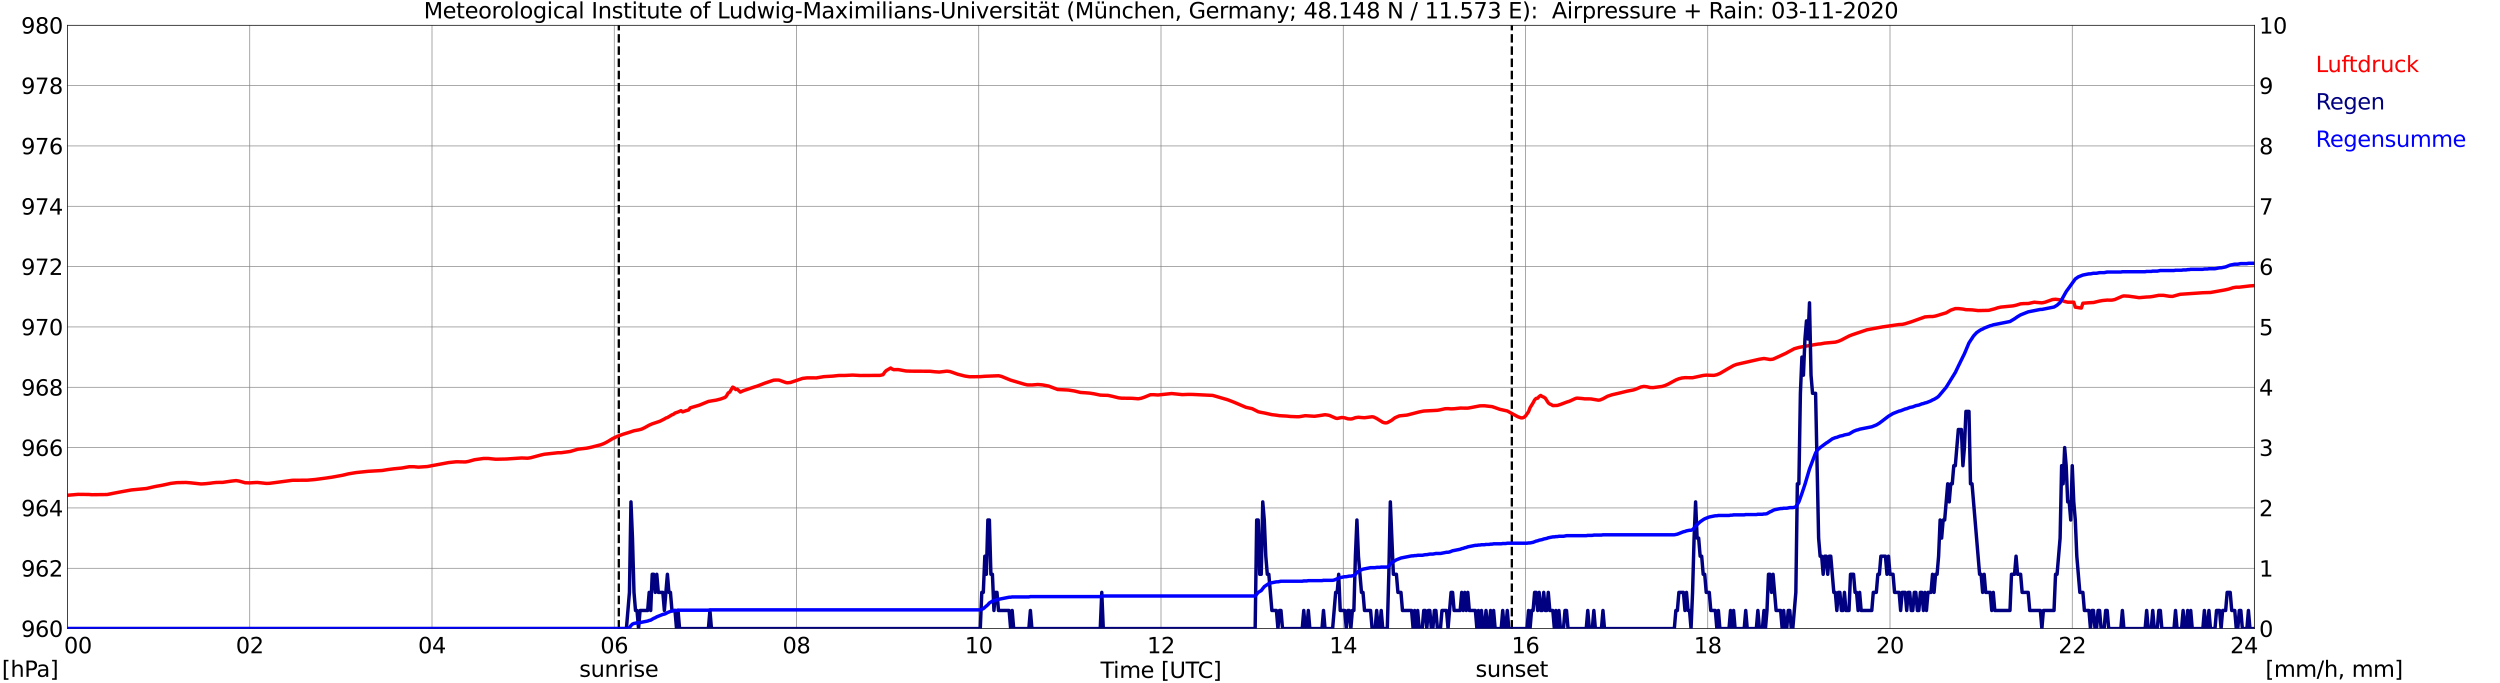 <?xml version="1.0" encoding="utf-8" standalone="no"?>
<!DOCTYPE svg PUBLIC "-//W3C//DTD SVG 1.1//EN"
  "http://www.w3.org/Graphics/SVG/1.1/DTD/svg11.dtd">
<svg xmlns:xlink="http://www.w3.org/1999/xlink" width="1085.4pt" height="296.64pt" viewBox="0 0 1085.4 296.64" xmlns="http://www.w3.org/2000/svg" version="1.1">
 <defs>
  <style type="text/css">*{stroke-linejoin: round; stroke-linecap: butt}</style>
 </defs>
 <g id="figure_1">
  <g id="patch_1">
   <path d="M 0 296.64 
L 1085.4 296.64 
L 1085.4 0 
L 0 0 
z
" style="fill: #ffffff"/>
  </g>
  <g id="axes_1">
   <g id="patch_2">
    <path d="M 29.306 272.909 
L 978.814 272.909 
L 978.814 10.976 
L 29.306 10.976 
z
" style="fill: #ffffff"/>
   </g>
   <g id="patch_3">
    <path d="M 978.814 272.909 
L 978.814 272.909 
L 978.814 10.976 
L 978.814 10.976 
z
" clip-path="url(#pc8b748998a)" style="fill: #d3d3d3; opacity: 0.25; stroke: #d3d3d3; stroke-linejoin: miter"/>
   </g>
   <g id="matplotlib.axis_1">
    <g id="xtick_1">
     <g id="line2d_1">
      <path d="M 29.306 272.909 
L 29.306 10.976 
" clip-path="url(#pc8b748998a)" style="fill: none; stroke: #808080; stroke-width: 0.3; stroke-linecap: square"/>
     </g>
     <g id="line2d_2"/>
     <g id="text_1">
      <!--    00 -->
      <g transform="translate(18.733 283.627) scale(0.095 -0.095)">
       <defs>
        <path id="DejaVuSans-20" transform="scale(0.016)"/>
        <path id="DejaVuSans-30" d="M 2034 4250 
Q 1547 4250 1301 3770 
Q 1056 3291 1056 2328 
Q 1056 1369 1301 889 
Q 1547 409 2034 409 
Q 2525 409 2770 889 
Q 3016 1369 3016 2328 
Q 3016 3291 2770 3770 
Q 2525 4250 2034 4250 
z
M 2034 4750 
Q 2819 4750 3233 4129 
Q 3647 3509 3647 2328 
Q 3647 1150 3233 529 
Q 2819 -91 2034 -91 
Q 1250 -91 836 529 
Q 422 1150 422 2328 
Q 422 3509 836 4129 
Q 1250 4750 2034 4750 
z
" transform="scale(0.016)"/>
       </defs>
       <use xlink:href="#DejaVuSans-20"/>
       <use xlink:href="#DejaVuSans-20" transform="translate(31.787 0)"/>
       <use xlink:href="#DejaVuSans-20" transform="translate(63.574 0)"/>
       <use xlink:href="#DejaVuSans-30" transform="translate(95.361 0)"/>
       <use xlink:href="#DejaVuSans-30" transform="translate(158.984 0)"/>
      </g>
     </g>
    </g>
    <g id="xtick_2">
     <g id="line2d_3">
      <path d="M 108.431 272.909 
L 108.431 10.976 
" clip-path="url(#pc8b748998a)" style="fill: none; stroke: #808080; stroke-width: 0.3; stroke-linecap: square"/>
     </g>
     <g id="line2d_4"/>
     <g id="text_2">
      <!-- 02 -->
      <g transform="translate(102.387 283.627) scale(0.095 -0.095)">
       <defs>
        <path id="DejaVuSans-32" d="M 1228 531 
L 3431 531 
L 3431 0 
L 469 0 
L 469 531 
Q 828 903 1448 1529 
Q 2069 2156 2228 2338 
Q 2531 2678 2651 2914 
Q 2772 3150 2772 3378 
Q 2772 3750 2511 3984 
Q 2250 4219 1831 4219 
Q 1534 4219 1204 4116 
Q 875 4013 500 3803 
L 500 4441 
Q 881 4594 1212 4672 
Q 1544 4750 1819 4750 
Q 2544 4750 2975 4387 
Q 3406 4025 3406 3419 
Q 3406 3131 3298 2873 
Q 3191 2616 2906 2266 
Q 2828 2175 2409 1742 
Q 1991 1309 1228 531 
z
" transform="scale(0.016)"/>
       </defs>
       <use xlink:href="#DejaVuSans-30"/>
       <use xlink:href="#DejaVuSans-32" transform="translate(63.623 0)"/>
      </g>
     </g>
    </g>
    <g id="xtick_3">
     <g id="line2d_5">
      <path d="M 187.557 272.909 
L 187.557 10.976 
" clip-path="url(#pc8b748998a)" style="fill: none; stroke: #808080; stroke-width: 0.3; stroke-linecap: square"/>
     </g>
     <g id="line2d_6"/>
     <g id="text_3">
      <!-- 04 -->
      <g transform="translate(181.513 283.627) scale(0.095 -0.095)">
       <defs>
        <path id="DejaVuSans-34" d="M 2419 4116 
L 825 1625 
L 2419 1625 
L 2419 4116 
z
M 2253 4666 
L 3047 4666 
L 3047 1625 
L 3713 1625 
L 3713 1100 
L 3047 1100 
L 3047 0 
L 2419 0 
L 2419 1100 
L 313 1100 
L 313 1709 
L 2253 4666 
z
" transform="scale(0.016)"/>
       </defs>
       <use xlink:href="#DejaVuSans-30"/>
       <use xlink:href="#DejaVuSans-34" transform="translate(63.623 0)"/>
      </g>
     </g>
    </g>
    <g id="xtick_4">
     <g id="line2d_7">
      <path d="M 266.683 272.909 
L 266.683 10.976 
" clip-path="url(#pc8b748998a)" style="fill: none; stroke: #808080; stroke-width: 0.3; stroke-linecap: square"/>
     </g>
     <g id="line2d_8"/>
     <g id="text_4">
      <!-- 06 -->
      <g transform="translate(260.638 283.627) scale(0.095 -0.095)">
       <defs>
        <path id="DejaVuSans-36" d="M 2113 2584 
Q 1688 2584 1439 2293 
Q 1191 2003 1191 1497 
Q 1191 994 1439 701 
Q 1688 409 2113 409 
Q 2538 409 2786 701 
Q 3034 994 3034 1497 
Q 3034 2003 2786 2293 
Q 2538 2584 2113 2584 
z
M 3366 4563 
L 3366 3988 
Q 3128 4100 2886 4159 
Q 2644 4219 2406 4219 
Q 1781 4219 1451 3797 
Q 1122 3375 1075 2522 
Q 1259 2794 1537 2939 
Q 1816 3084 2150 3084 
Q 2853 3084 3261 2657 
Q 3669 2231 3669 1497 
Q 3669 778 3244 343 
Q 2819 -91 2113 -91 
Q 1303 -91 875 529 
Q 447 1150 447 2328 
Q 447 3434 972 4092 
Q 1497 4750 2381 4750 
Q 2619 4750 2861 4703 
Q 3103 4656 3366 4563 
z
" transform="scale(0.016)"/>
       </defs>
       <use xlink:href="#DejaVuSans-30"/>
       <use xlink:href="#DejaVuSans-36" transform="translate(63.623 0)"/>
      </g>
     </g>
    </g>
    <g id="xtick_5">
     <g id="line2d_9">
      <path d="M 345.808 272.909 
L 345.808 10.976 
" clip-path="url(#pc8b748998a)" style="fill: none; stroke: #808080; stroke-width: 0.3; stroke-linecap: square"/>
     </g>
     <g id="line2d_10"/>
     <g id="text_5">
      <!-- 08 -->
      <g transform="translate(339.764 283.627) scale(0.095 -0.095)">
       <defs>
        <path id="DejaVuSans-38" d="M 2034 2216 
Q 1584 2216 1326 1975 
Q 1069 1734 1069 1313 
Q 1069 891 1326 650 
Q 1584 409 2034 409 
Q 2484 409 2743 651 
Q 3003 894 3003 1313 
Q 3003 1734 2745 1975 
Q 2488 2216 2034 2216 
z
M 1403 2484 
Q 997 2584 770 2862 
Q 544 3141 544 3541 
Q 544 4100 942 4425 
Q 1341 4750 2034 4750 
Q 2731 4750 3128 4425 
Q 3525 4100 3525 3541 
Q 3525 3141 3298 2862 
Q 3072 2584 2669 2484 
Q 3125 2378 3379 2068 
Q 3634 1759 3634 1313 
Q 3634 634 3220 271 
Q 2806 -91 2034 -91 
Q 1263 -91 848 271 
Q 434 634 434 1313 
Q 434 1759 690 2068 
Q 947 2378 1403 2484 
z
M 1172 3481 
Q 1172 3119 1398 2916 
Q 1625 2713 2034 2713 
Q 2441 2713 2670 2916 
Q 2900 3119 2900 3481 
Q 2900 3844 2670 4047 
Q 2441 4250 2034 4250 
Q 1625 4250 1398 4047 
Q 1172 3844 1172 3481 
z
" transform="scale(0.016)"/>
       </defs>
       <use xlink:href="#DejaVuSans-30"/>
       <use xlink:href="#DejaVuSans-38" transform="translate(63.623 0)"/>
      </g>
     </g>
    </g>
    <g id="xtick_6">
     <g id="line2d_11">
      <path d="M 424.934 272.909 
L 424.934 10.976 
" clip-path="url(#pc8b748998a)" style="fill: none; stroke: #808080; stroke-width: 0.3; stroke-linecap: square"/>
     </g>
     <g id="line2d_12"/>
     <g id="text_6">
      <!-- 10 -->
      <g transform="translate(418.89 283.627) scale(0.095 -0.095)">
       <defs>
        <path id="DejaVuSans-31" d="M 794 531 
L 1825 531 
L 1825 4091 
L 703 3866 
L 703 4441 
L 1819 4666 
L 2450 4666 
L 2450 531 
L 3481 531 
L 3481 0 
L 794 0 
L 794 531 
z
" transform="scale(0.016)"/>
       </defs>
       <use xlink:href="#DejaVuSans-31"/>
       <use xlink:href="#DejaVuSans-30" transform="translate(63.623 0)"/>
      </g>
     </g>
    </g>
    <g id="xtick_7">
     <g id="line2d_13">
      <path d="M 504.06 272.909 
L 504.06 10.976 
" clip-path="url(#pc8b748998a)" style="fill: none; stroke: #808080; stroke-width: 0.3; stroke-linecap: square"/>
     </g>
     <g id="line2d_14"/>
     <g id="text_7">
      <!-- 12 -->
      <g transform="translate(498.015 283.627) scale(0.095 -0.095)">
       <use xlink:href="#DejaVuSans-31"/>
       <use xlink:href="#DejaVuSans-32" transform="translate(63.623 0)"/>
      </g>
     </g>
    </g>
    <g id="xtick_8">
     <g id="line2d_15">
      <path d="M 583.185 272.909 
L 583.185 10.976 
" clip-path="url(#pc8b748998a)" style="fill: none; stroke: #808080; stroke-width: 0.3; stroke-linecap: square"/>
     </g>
     <g id="line2d_16"/>
     <g id="text_8">
      <!-- 14 -->
      <g transform="translate(577.141 283.627) scale(0.095 -0.095)">
       <use xlink:href="#DejaVuSans-31"/>
       <use xlink:href="#DejaVuSans-34" transform="translate(63.623 0)"/>
      </g>
     </g>
    </g>
    <g id="xtick_9">
     <g id="line2d_17">
      <path d="M 662.311 272.909 
L 662.311 10.976 
" clip-path="url(#pc8b748998a)" style="fill: none; stroke: #808080; stroke-width: 0.3; stroke-linecap: square"/>
     </g>
     <g id="line2d_18"/>
     <g id="text_9">
      <!-- 16 -->
      <g transform="translate(656.267 283.627) scale(0.095 -0.095)">
       <use xlink:href="#DejaVuSans-31"/>
       <use xlink:href="#DejaVuSans-36" transform="translate(63.623 0)"/>
      </g>
     </g>
    </g>
    <g id="xtick_10">
     <g id="line2d_19">
      <path d="M 741.437 272.909 
L 741.437 10.976 
" clip-path="url(#pc8b748998a)" style="fill: none; stroke: #808080; stroke-width: 0.3; stroke-linecap: square"/>
     </g>
     <g id="line2d_20"/>
     <g id="text_10">
      <!-- 18 -->
      <g transform="translate(735.392 283.627) scale(0.095 -0.095)">
       <use xlink:href="#DejaVuSans-31"/>
       <use xlink:href="#DejaVuSans-38" transform="translate(63.623 0)"/>
      </g>
     </g>
    </g>
    <g id="xtick_11">
     <g id="line2d_21">
      <path d="M 820.562 272.909 
L 820.562 10.976 
" clip-path="url(#pc8b748998a)" style="fill: none; stroke: #808080; stroke-width: 0.3; stroke-linecap: square"/>
     </g>
     <g id="line2d_22"/>
     <g id="text_11">
      <!-- 20 -->
      <g transform="translate(814.518 283.627) scale(0.095 -0.095)">
       <use xlink:href="#DejaVuSans-32"/>
       <use xlink:href="#DejaVuSans-30" transform="translate(63.623 0)"/>
      </g>
     </g>
    </g>
    <g id="xtick_12">
     <g id="line2d_23">
      <path d="M 899.688 272.909 
L 899.688 10.976 
" clip-path="url(#pc8b748998a)" style="fill: none; stroke: #808080; stroke-width: 0.3; stroke-linecap: square"/>
     </g>
     <g id="line2d_24"/>
     <g id="text_12">
      <!-- 22 -->
      <g transform="translate(893.644 283.627) scale(0.095 -0.095)">
       <use xlink:href="#DejaVuSans-32"/>
       <use xlink:href="#DejaVuSans-32" transform="translate(63.623 0)"/>
      </g>
     </g>
    </g>
    <g id="xtick_13">
     <g id="line2d_25">
      <path d="M 978.814 272.909 
L 978.814 10.976 
" clip-path="url(#pc8b748998a)" style="fill: none; stroke: #808080; stroke-width: 0.3; stroke-linecap: square"/>
     </g>
     <g id="line2d_26"/>
     <g id="text_13">
      <!-- 24    -->
      <g transform="translate(968.241 283.627) scale(0.095 -0.095)">
       <use xlink:href="#DejaVuSans-32"/>
       <use xlink:href="#DejaVuSans-34" transform="translate(63.623 0)"/>
       <use xlink:href="#DejaVuSans-20" transform="translate(127.246 0)"/>
       <use xlink:href="#DejaVuSans-20" transform="translate(159.033 0)"/>
       <use xlink:href="#DejaVuSans-20" transform="translate(190.82 0)"/>
      </g>
     </g>
    </g>
    <g id="text_14">
     <!-- Time [UTC] -->
     <g transform="translate(477.806 294.322) scale(0.095 -0.095)">
      <defs>
       <path id="DejaVuSans-54" d="M -19 4666 
L 3928 4666 
L 3928 4134 
L 2272 4134 
L 2272 0 
L 1638 0 
L 1638 4134 
L -19 4134 
L -19 4666 
z
" transform="scale(0.016)"/>
       <path id="DejaVuSans-69" d="M 603 3500 
L 1178 3500 
L 1178 0 
L 603 0 
L 603 3500 
z
M 603 4863 
L 1178 4863 
L 1178 4134 
L 603 4134 
L 603 4863 
z
" transform="scale(0.016)"/>
       <path id="DejaVuSans-6d" d="M 3328 2828 
Q 3544 3216 3844 3400 
Q 4144 3584 4550 3584 
Q 5097 3584 5394 3201 
Q 5691 2819 5691 2113 
L 5691 0 
L 5113 0 
L 5113 2094 
Q 5113 2597 4934 2840 
Q 4756 3084 4391 3084 
Q 3944 3084 3684 2787 
Q 3425 2491 3425 1978 
L 3425 0 
L 2847 0 
L 2847 2094 
Q 2847 2600 2669 2842 
Q 2491 3084 2119 3084 
Q 1678 3084 1418 2786 
Q 1159 2488 1159 1978 
L 1159 0 
L 581 0 
L 581 3500 
L 1159 3500 
L 1159 2956 
Q 1356 3278 1631 3431 
Q 1906 3584 2284 3584 
Q 2666 3584 2933 3390 
Q 3200 3197 3328 2828 
z
" transform="scale(0.016)"/>
       <path id="DejaVuSans-65" d="M 3597 1894 
L 3597 1613 
L 953 1613 
Q 991 1019 1311 708 
Q 1631 397 2203 397 
Q 2534 397 2845 478 
Q 3156 559 3463 722 
L 3463 178 
Q 3153 47 2828 -22 
Q 2503 -91 2169 -91 
Q 1331 -91 842 396 
Q 353 884 353 1716 
Q 353 2575 817 3079 
Q 1281 3584 2069 3584 
Q 2775 3584 3186 3129 
Q 3597 2675 3597 1894 
z
M 3022 2063 
Q 3016 2534 2758 2815 
Q 2500 3097 2075 3097 
Q 1594 3097 1305 2825 
Q 1016 2553 972 2059 
L 3022 2063 
z
" transform="scale(0.016)"/>
       <path id="DejaVuSans-5b" d="M 550 4863 
L 1875 4863 
L 1875 4416 
L 1125 4416 
L 1125 -397 
L 1875 -397 
L 1875 -844 
L 550 -844 
L 550 4863 
z
" transform="scale(0.016)"/>
       <path id="DejaVuSans-55" d="M 556 4666 
L 1191 4666 
L 1191 1831 
Q 1191 1081 1462 751 
Q 1734 422 2344 422 
Q 2950 422 3222 751 
Q 3494 1081 3494 1831 
L 3494 4666 
L 4128 4666 
L 4128 1753 
Q 4128 841 3676 375 
Q 3225 -91 2344 -91 
Q 1459 -91 1007 375 
Q 556 841 556 1753 
L 556 4666 
z
" transform="scale(0.016)"/>
       <path id="DejaVuSans-43" d="M 4122 4306 
L 4122 3641 
Q 3803 3938 3442 4084 
Q 3081 4231 2675 4231 
Q 1875 4231 1450 3742 
Q 1025 3253 1025 2328 
Q 1025 1406 1450 917 
Q 1875 428 2675 428 
Q 3081 428 3442 575 
Q 3803 722 4122 1019 
L 4122 359 
Q 3791 134 3420 21 
Q 3050 -91 2638 -91 
Q 1578 -91 968 557 
Q 359 1206 359 2328 
Q 359 3453 968 4101 
Q 1578 4750 2638 4750 
Q 3056 4750 3426 4639 
Q 3797 4528 4122 4306 
z
" transform="scale(0.016)"/>
       <path id="DejaVuSans-5d" d="M 1947 4863 
L 1947 -844 
L 622 -844 
L 622 -397 
L 1369 -397 
L 1369 4416 
L 622 4416 
L 622 4863 
L 1947 4863 
z
" transform="scale(0.016)"/>
      </defs>
      <use xlink:href="#DejaVuSans-54"/>
      <use xlink:href="#DejaVuSans-69" transform="translate(57.959 0)"/>
      <use xlink:href="#DejaVuSans-6d" transform="translate(85.742 0)"/>
      <use xlink:href="#DejaVuSans-65" transform="translate(183.154 0)"/>
      <use xlink:href="#DejaVuSans-20" transform="translate(244.678 0)"/>
      <use xlink:href="#DejaVuSans-5b" transform="translate(276.465 0)"/>
      <use xlink:href="#DejaVuSans-55" transform="translate(315.479 0)"/>
      <use xlink:href="#DejaVuSans-54" transform="translate(388.672 0)"/>
      <use xlink:href="#DejaVuSans-43" transform="translate(443.881 0)"/>
      <use xlink:href="#DejaVuSans-5d" transform="translate(513.705 0)"/>
     </g>
    </g>
   </g>
   <g id="matplotlib.axis_2">
    <g id="ytick_1">
     <g id="line2d_27">
      <path d="M 29.306 272.909 
L 978.814 272.909 
" clip-path="url(#pc8b748998a)" style="fill: none; stroke: #808080; stroke-width: 0.3; stroke-linecap: square"/>
     </g>
     <g id="line2d_28"/>
     <g id="text_15">
      <!-- 960 -->
      <g transform="translate(9.173 276.518) scale(0.095 -0.095)">
       <defs>
        <path id="DejaVuSans-39" d="M 703 97 
L 703 672 
Q 941 559 1184 500 
Q 1428 441 1663 441 
Q 2288 441 2617 861 
Q 2947 1281 2994 2138 
Q 2813 1869 2534 1725 
Q 2256 1581 1919 1581 
Q 1219 1581 811 2004 
Q 403 2428 403 3163 
Q 403 3881 828 4315 
Q 1253 4750 1959 4750 
Q 2769 4750 3195 4129 
Q 3622 3509 3622 2328 
Q 3622 1225 3098 567 
Q 2575 -91 1691 -91 
Q 1453 -91 1209 -44 
Q 966 3 703 97 
z
M 1959 2075 
Q 2384 2075 2632 2365 
Q 2881 2656 2881 3163 
Q 2881 3666 2632 3958 
Q 2384 4250 1959 4250 
Q 1534 4250 1286 3958 
Q 1038 3666 1038 3163 
Q 1038 2656 1286 2365 
Q 1534 2075 1959 2075 
z
" transform="scale(0.016)"/>
       </defs>
       <use xlink:href="#DejaVuSans-39"/>
       <use xlink:href="#DejaVuSans-36" transform="translate(63.623 0)"/>
       <use xlink:href="#DejaVuSans-30" transform="translate(127.246 0)"/>
      </g>
     </g>
    </g>
    <g id="ytick_2">
     <g id="line2d_29">
      <path d="M 29.306 246.715 
L 978.814 246.715 
" clip-path="url(#pc8b748998a)" style="fill: none; stroke: #808080; stroke-width: 0.3; stroke-linecap: square"/>
     </g>
     <g id="line2d_30"/>
     <g id="text_16">
      <!-- 962 -->
      <g transform="translate(9.173 250.325) scale(0.095 -0.095)">
       <use xlink:href="#DejaVuSans-39"/>
       <use xlink:href="#DejaVuSans-36" transform="translate(63.623 0)"/>
       <use xlink:href="#DejaVuSans-32" transform="translate(127.246 0)"/>
      </g>
     </g>
    </g>
    <g id="ytick_3">
     <g id="line2d_31">
      <path d="M 29.306 220.522 
L 978.814 220.522 
" clip-path="url(#pc8b748998a)" style="fill: none; stroke: #808080; stroke-width: 0.3; stroke-linecap: square"/>
     </g>
     <g id="line2d_32"/>
     <g id="text_17">
      <!-- 964 -->
      <g transform="translate(9.173 224.131) scale(0.095 -0.095)">
       <use xlink:href="#DejaVuSans-39"/>
       <use xlink:href="#DejaVuSans-36" transform="translate(63.623 0)"/>
       <use xlink:href="#DejaVuSans-34" transform="translate(127.246 0)"/>
      </g>
     </g>
    </g>
    <g id="ytick_4">
     <g id="line2d_33">
      <path d="M 29.306 194.329 
L 978.814 194.329 
" clip-path="url(#pc8b748998a)" style="fill: none; stroke: #808080; stroke-width: 0.3; stroke-linecap: square"/>
     </g>
     <g id="line2d_34"/>
     <g id="text_18">
      <!-- 966 -->
      <g transform="translate(9.173 197.938) scale(0.095 -0.095)">
       <use xlink:href="#DejaVuSans-39"/>
       <use xlink:href="#DejaVuSans-36" transform="translate(63.623 0)"/>
       <use xlink:href="#DejaVuSans-36" transform="translate(127.246 0)"/>
      </g>
     </g>
    </g>
    <g id="ytick_5">
     <g id="line2d_35">
      <path d="M 29.306 168.136 
L 978.814 168.136 
" clip-path="url(#pc8b748998a)" style="fill: none; stroke: #808080; stroke-width: 0.3; stroke-linecap: square"/>
     </g>
     <g id="line2d_36"/>
     <g id="text_19">
      <!-- 968 -->
      <g transform="translate(9.173 171.745) scale(0.095 -0.095)">
       <use xlink:href="#DejaVuSans-39"/>
       <use xlink:href="#DejaVuSans-36" transform="translate(63.623 0)"/>
       <use xlink:href="#DejaVuSans-38" transform="translate(127.246 0)"/>
      </g>
     </g>
    </g>
    <g id="ytick_6">
     <g id="line2d_37">
      <path d="M 29.306 141.942 
L 978.814 141.942 
" clip-path="url(#pc8b748998a)" style="fill: none; stroke: #808080; stroke-width: 0.3; stroke-linecap: square"/>
     </g>
     <g id="line2d_38"/>
     <g id="text_20">
      <!-- 970 -->
      <g transform="translate(9.173 145.551) scale(0.095 -0.095)">
       <defs>
        <path id="DejaVuSans-37" d="M 525 4666 
L 3525 4666 
L 3525 4397 
L 1831 0 
L 1172 0 
L 2766 4134 
L 525 4134 
L 525 4666 
z
" transform="scale(0.016)"/>
       </defs>
       <use xlink:href="#DejaVuSans-39"/>
       <use xlink:href="#DejaVuSans-37" transform="translate(63.623 0)"/>
       <use xlink:href="#DejaVuSans-30" transform="translate(127.246 0)"/>
      </g>
     </g>
    </g>
    <g id="ytick_7">
     <g id="line2d_39">
      <path d="M 29.306 115.749 
L 978.814 115.749 
" clip-path="url(#pc8b748998a)" style="fill: none; stroke: #808080; stroke-width: 0.3; stroke-linecap: square"/>
     </g>
     <g id="line2d_40"/>
     <g id="text_21">
      <!-- 972 -->
      <g transform="translate(9.173 119.358) scale(0.095 -0.095)">
       <use xlink:href="#DejaVuSans-39"/>
       <use xlink:href="#DejaVuSans-37" transform="translate(63.623 0)"/>
       <use xlink:href="#DejaVuSans-32" transform="translate(127.246 0)"/>
      </g>
     </g>
    </g>
    <g id="ytick_8">
     <g id="line2d_41">
      <path d="M 29.306 89.556 
L 978.814 89.556 
" clip-path="url(#pc8b748998a)" style="fill: none; stroke: #808080; stroke-width: 0.3; stroke-linecap: square"/>
     </g>
     <g id="line2d_42"/>
     <g id="text_22">
      <!-- 974 -->
      <g transform="translate(9.173 93.165) scale(0.095 -0.095)">
       <use xlink:href="#DejaVuSans-39"/>
       <use xlink:href="#DejaVuSans-37" transform="translate(63.623 0)"/>
       <use xlink:href="#DejaVuSans-34" transform="translate(127.246 0)"/>
      </g>
     </g>
    </g>
    <g id="ytick_9">
     <g id="line2d_43">
      <path d="M 29.306 63.362 
L 978.814 63.362 
" clip-path="url(#pc8b748998a)" style="fill: none; stroke: #808080; stroke-width: 0.3; stroke-linecap: square"/>
     </g>
     <g id="line2d_44"/>
     <g id="text_23">
      <!-- 976 -->
      <g transform="translate(9.173 66.972) scale(0.095 -0.095)">
       <use xlink:href="#DejaVuSans-39"/>
       <use xlink:href="#DejaVuSans-37" transform="translate(63.623 0)"/>
       <use xlink:href="#DejaVuSans-36" transform="translate(127.246 0)"/>
      </g>
     </g>
    </g>
    <g id="ytick_10">
     <g id="line2d_45">
      <path d="M 29.306 37.169 
L 978.814 37.169 
" clip-path="url(#pc8b748998a)" style="fill: none; stroke: #808080; stroke-width: 0.3; stroke-linecap: square"/>
     </g>
     <g id="line2d_46"/>
     <g id="text_24">
      <!-- 978 -->
      <g transform="translate(9.173 40.778) scale(0.095 -0.095)">
       <use xlink:href="#DejaVuSans-39"/>
       <use xlink:href="#DejaVuSans-37" transform="translate(63.623 0)"/>
       <use xlink:href="#DejaVuSans-38" transform="translate(127.246 0)"/>
      </g>
     </g>
    </g>
    <g id="ytick_11">
     <g id="line2d_47">
      <path d="M 29.306 10.976 
L 978.814 10.976 
" clip-path="url(#pc8b748998a)" style="fill: none; stroke: #808080; stroke-width: 0.3; stroke-linecap: square"/>
     </g>
     <g id="line2d_48"/>
     <g id="text_25">
      <!-- 980 -->
      <g transform="translate(9.173 14.585) scale(0.095 -0.095)">
       <use xlink:href="#DejaVuSans-39"/>
       <use xlink:href="#DejaVuSans-38" transform="translate(63.623 0)"/>
       <use xlink:href="#DejaVuSans-30" transform="translate(127.246 0)"/>
      </g>
     </g>
    </g>
   </g>
   <g id="line2d_49">
    <path d="M 268.661 272.909 
L 268.661 10.976 
" clip-path="url(#pc8b748998a)" style="fill: none; stroke-dasharray: 3.7,1.6; stroke-dashoffset: 0; stroke: #000000"/>
   </g>
   <g id="line2d_50">
    <path d="M 656.377 272.909 
L 656.377 10.976 
" clip-path="url(#pc8b748998a)" style="fill: none; stroke-dasharray: 3.7,1.6; stroke-dashoffset: 0; stroke: #000000"/>
   </g>
   <g id="line2d_51">
    <path d="M 29.306 215.022 
L 33.921 214.629 
L 38.537 214.681 
L 39.856 214.786 
L 46.45 214.707 
L 49.087 214.183 
L 52.384 213.555 
L 57 212.717 
L 63.594 212.088 
L 66.89 211.328 
L 68.209 211.066 
L 70.187 210.726 
L 72.166 210.307 
L 74.144 209.861 
L 76.781 209.547 
L 80.737 209.469 
L 82.716 209.626 
L 87.331 210.123 
L 89.309 209.992 
L 91.288 209.783 
L 92.606 209.6 
L 93.925 209.469 
L 95.244 209.442 
L 96.563 209.442 
L 100.519 208.866 
L 102.497 208.657 
L 103.816 208.866 
L 106.453 209.6 
L 108.431 209.652 
L 110.41 209.521 
L 111.728 209.469 
L 115.685 209.888 
L 117.003 209.835 
L 125.575 208.709 
L 126.894 208.526 
L 133.488 208.473 
L 136.785 208.185 
L 138.763 207.923 
L 144.038 207.19 
L 148.654 206.352 
L 151.291 205.723 
L 154.588 205.173 
L 159.863 204.623 
L 165.798 204.282 
L 168.435 203.863 
L 171.073 203.523 
L 174.37 203.208 
L 177.666 202.632 
L 179.645 202.632 
L 181.623 202.815 
L 185.579 202.554 
L 186.898 202.292 
L 194.81 200.825 
L 198.107 200.484 
L 202.063 200.563 
L 203.382 200.327 
L 206.02 199.594 
L 209.976 199.044 
L 211.954 199.044 
L 215.251 199.384 
L 219.867 199.279 
L 226.461 198.834 
L 229.098 198.939 
L 230.417 198.729 
L 233.054 198.022 
L 235.033 197.498 
L 236.351 197.21 
L 242.286 196.555 
L 243.604 196.555 
L 247.561 196.005 
L 250.858 195.036 
L 253.495 194.722 
L 254.814 194.565 
L 256.792 194.146 
L 260.748 193.124 
L 262.067 192.626 
L 263.386 191.971 
L 266.023 190.4 
L 268.002 189.431 
L 270.639 188.488 
L 273.277 187.676 
L 275.255 187.021 
L 277.233 186.654 
L 278.552 186.314 
L 279.87 185.685 
L 281.849 184.585 
L 283.167 184.009 
L 286.464 182.909 
L 288.442 181.913 
L 289.102 181.494 
L 289.761 181.285 
L 291.739 180.106 
L 292.399 179.844 
L 293.058 179.346 
L 294.377 178.875 
L 295.696 178.299 
L 296.355 178.822 
L 297.674 178.351 
L 298.992 177.984 
L 299.652 177.067 
L 303.608 175.915 
L 307.564 174.291 
L 309.543 173.95 
L 310.861 173.741 
L 312.839 173.243 
L 314.818 172.536 
L 315.477 171.803 
L 316.136 170.598 
L 316.796 170.257 
L 318.114 168.083 
L 318.774 168.424 
L 319.433 169.131 
L 320.093 168.948 
L 321.411 170.231 
L 322.73 169.629 
L 327.346 168.057 
L 328.665 167.664 
L 330.643 166.904 
L 331.961 166.381 
L 335.918 165.045 
L 337.236 164.992 
L 337.896 164.992 
L 338.555 165.123 
L 339.874 165.621 
L 341.193 166.092 
L 341.852 166.197 
L 343.171 166.066 
L 348.446 164.285 
L 350.424 164.049 
L 352.402 164.049 
L 354.38 164.076 
L 357.677 163.526 
L 361.634 163.29 
L 364.271 163.002 
L 366.909 163.002 
L 370.206 162.845 
L 373.502 163.028 
L 382.074 162.975 
L 383.393 162.661 
L 384.053 161.666 
L 384.712 160.932 
L 386.69 159.78 
L 387.349 160.225 
L 388.009 160.487 
L 389.987 160.461 
L 393.284 161.063 
L 395.262 161.142 
L 403.834 161.194 
L 405.812 161.404 
L 407.79 161.535 
L 409.768 161.299 
L 411.087 161.142 
L 412.406 161.299 
L 413.725 161.744 
L 415.703 162.452 
L 419 163.29 
L 420.978 163.578 
L 425.593 163.526 
L 427.572 163.368 
L 433.506 163.133 
L 434.825 163.421 
L 438.781 165.045 
L 444.716 166.8 
L 446.034 167.114 
L 448.012 167.14 
L 450.65 166.931 
L 452.628 167.114 
L 455.266 167.612 
L 459.222 169.105 
L 461.859 169.236 
L 463.838 169.34 
L 466.475 169.76 
L 469.113 170.388 
L 471.091 170.519 
L 473.069 170.676 
L 475.047 170.991 
L 477.685 171.541 
L 479.663 171.619 
L 480.981 171.645 
L 482.96 172.065 
L 485.597 172.719 
L 486.916 172.877 
L 491.532 172.929 
L 494.169 173.138 
L 495.488 172.903 
L 496.807 172.457 
L 499.444 171.384 
L 500.763 171.357 
L 502.741 171.488 
L 508.675 170.86 
L 509.994 170.991 
L 513.291 171.331 
L 515.929 171.226 
L 517.907 171.253 
L 526.479 171.672 
L 527.797 172.038 
L 531.094 173.008 
L 533.073 173.584 
L 535.71 174.605 
L 540.985 176.858 
L 542.304 177.146 
L 543.623 177.434 
L 544.941 178.089 
L 546.26 178.77 
L 547.579 179.058 
L 548.898 179.294 
L 552.195 180.027 
L 554.173 180.263 
L 555.491 180.473 
L 558.788 180.656 
L 560.107 180.813 
L 562.745 180.918 
L 564.063 180.918 
L 566.701 180.473 
L 570.657 180.735 
L 572.635 180.473 
L 575.273 180.054 
L 576.592 180.237 
L 577.251 180.394 
L 579.889 181.547 
L 580.548 181.677 
L 582.526 181.258 
L 583.845 181.416 
L 585.164 181.835 
L 586.482 181.913 
L 587.142 181.808 
L 588.46 181.337 
L 589.779 181.154 
L 591.098 181.285 
L 592.417 181.363 
L 595.714 180.944 
L 596.373 181.049 
L 597.692 181.677 
L 600.329 183.328 
L 600.989 183.537 
L 601.648 183.616 
L 602.307 183.511 
L 603.626 182.804 
L 604.286 182.411 
L 605.604 181.389 
L 606.923 180.813 
L 607.582 180.551 
L 610.879 180.211 
L 616.154 178.849 
L 618.133 178.456 
L 624.067 178.141 
L 625.386 177.906 
L 627.364 177.46 
L 628.683 177.408 
L 630.001 177.513 
L 631.32 177.46 
L 633.958 177.172 
L 637.255 177.198 
L 638.573 176.963 
L 642.53 176.203 
L 644.508 176.177 
L 647.805 176.544 
L 649.123 176.989 
L 651.102 177.696 
L 654.399 178.43 
L 659.014 180.944 
L 660.333 181.416 
L 660.992 181.416 
L 661.652 181.18 
L 662.311 180.63 
L 663.63 178.744 
L 664.289 177.015 
L 665.608 174.893 
L 666.267 173.636 
L 666.927 172.955 
L 667.586 172.877 
L 668.246 172.143 
L 668.905 171.698 
L 669.564 172.143 
L 670.224 172.405 
L 670.883 172.824 
L 672.202 174.893 
L 672.861 175.417 
L 673.521 175.679 
L 674.18 176.098 
L 676.158 176.02 
L 677.477 175.601 
L 680.114 174.605 
L 681.433 174.186 
L 684.071 172.981 
L 684.73 172.85 
L 686.708 173.008 
L 688.027 173.165 
L 690.664 173.191 
L 693.961 173.741 
L 694.621 173.662 
L 695.939 173.138 
L 697.918 172.038 
L 699.896 171.384 
L 703.193 170.624 
L 706.49 169.812 
L 709.127 169.314 
L 710.446 168.869 
L 712.424 168.005 
L 713.743 167.769 
L 715.062 167.926 
L 716.38 168.24 
L 717.699 168.293 
L 721.655 167.769 
L 722.974 167.35 
L 724.293 166.747 
L 727.59 164.966 
L 728.909 164.442 
L 730.227 164.102 
L 731.546 163.971 
L 734.843 163.997 
L 739.459 163.002 
L 740.777 162.871 
L 744.074 162.975 
L 745.393 162.687 
L 746.712 162.137 
L 750.009 160.199 
L 752.646 158.706 
L 753.965 158.208 
L 763.856 155.956 
L 765.834 155.641 
L 767.153 155.851 
L 768.471 156.087 
L 769.79 155.929 
L 771.768 155.039 
L 775.065 153.52 
L 779.021 151.398 
L 781 150.848 
L 783.637 150.324 
L 785.615 150.036 
L 787.593 149.669 
L 789.572 149.355 
L 790.231 149.329 
L 792.209 148.962 
L 796.825 148.543 
L 798.143 148.176 
L 799.462 147.626 
L 802.759 145.897 
L 804.078 145.374 
L 809.353 143.592 
L 810.672 143.147 
L 817.265 141.942 
L 824.519 140.895 
L 825.837 140.842 
L 827.156 140.554 
L 829.794 139.716 
L 835.728 137.594 
L 837.706 137.437 
L 839.025 137.437 
L 840.344 137.201 
L 842.322 136.599 
L 844.959 135.813 
L 846.938 134.66 
L 848.916 133.979 
L 850.235 133.979 
L 852.213 134.189 
L 853.531 134.451 
L 856.169 134.53 
L 857.488 134.687 
L 858.806 134.844 
L 863.422 134.739 
L 866.06 134.058 
L 867.378 133.613 
L 868.697 133.325 
L 873.972 132.801 
L 875.291 132.513 
L 877.269 131.91 
L 878.588 131.805 
L 880.566 131.779 
L 883.204 131.203 
L 884.522 131.334 
L 886.5 131.491 
L 887.819 131.229 
L 891.116 130.05 
L 892.435 129.92 
L 894.413 130.181 
L 896.391 130.889 
L 897.71 131.203 
L 900.347 131.203 
L 901.007 133.351 
L 902.985 133.665 
L 903.644 133.744 
L 904.304 131.648 
L 906.941 131.439 
L 908.919 131.334 
L 911.557 130.705 
L 912.876 130.47 
L 914.854 130.286 
L 916.832 130.312 
L 918.151 130.05 
L 921.448 128.61 
L 922.107 128.479 
L 924.085 128.584 
L 926.063 128.846 
L 928.701 129.238 
L 931.998 128.95 
L 933.316 128.898 
L 934.635 128.715 
L 937.273 128.217 
L 939.251 128.217 
L 941.888 128.636 
L 943.207 128.688 
L 945.845 127.955 
L 946.504 127.772 
L 956.395 127.091 
L 959.692 126.986 
L 965.626 125.938 
L 967.604 125.519 
L 969.582 124.89 
L 970.901 124.681 
L 972.22 124.681 
L 974.198 124.445 
L 976.836 124.131 
L 978.154 124.043 
L 978.154 124.043 
" clip-path="url(#pc8b748998a)" style="fill: none; stroke: #ff0000; stroke-width: 1.5; stroke-linecap: square"/>
   </g>
   <g id="patch_4">
    <path d="M 29.306 272.909 
L 29.306 10.976 
" style="fill: none; stroke: #000000; stroke-width: 0.3; stroke-linejoin: miter; stroke-linecap: square"/>
   </g>
   <g id="patch_5">
    <path d="M 29.306 272.909 
L 978.814 272.909 
" style="fill: none; stroke: #000000; stroke-width: 0.3; stroke-linejoin: miter; stroke-linecap: square"/>
   </g>
   <g id="patch_6">
    <path d="M 29.306 10.976 
L 978.814 10.976 
" style="fill: none; stroke: #000000; stroke-width: 0.3; stroke-linejoin: miter; stroke-linecap: square"/>
   </g>
   <g id="text_26">
    <!-- sunrise -->
    <g transform="translate(251.496 293.863) scale(0.095 -0.095)">
     <defs>
      <path id="DejaVuSans-73" d="M 2834 3397 
L 2834 2853 
Q 2591 2978 2328 3040 
Q 2066 3103 1784 3103 
Q 1356 3103 1142 2972 
Q 928 2841 928 2578 
Q 928 2378 1081 2264 
Q 1234 2150 1697 2047 
L 1894 2003 
Q 2506 1872 2764 1633 
Q 3022 1394 3022 966 
Q 3022 478 2636 193 
Q 2250 -91 1575 -91 
Q 1294 -91 989 -36 
Q 684 19 347 128 
L 347 722 
Q 666 556 975 473 
Q 1284 391 1588 391 
Q 1994 391 2212 530 
Q 2431 669 2431 922 
Q 2431 1156 2273 1281 
Q 2116 1406 1581 1522 
L 1381 1569 
Q 847 1681 609 1914 
Q 372 2147 372 2553 
Q 372 3047 722 3315 
Q 1072 3584 1716 3584 
Q 2034 3584 2315 3537 
Q 2597 3491 2834 3397 
z
" transform="scale(0.016)"/>
      <path id="DejaVuSans-75" d="M 544 1381 
L 544 3500 
L 1119 3500 
L 1119 1403 
Q 1119 906 1312 657 
Q 1506 409 1894 409 
Q 2359 409 2629 706 
Q 2900 1003 2900 1516 
L 2900 3500 
L 3475 3500 
L 3475 0 
L 2900 0 
L 2900 538 
Q 2691 219 2414 64 
Q 2138 -91 1772 -91 
Q 1169 -91 856 284 
Q 544 659 544 1381 
z
M 1991 3584 
L 1991 3584 
z
" transform="scale(0.016)"/>
      <path id="DejaVuSans-6e" d="M 3513 2113 
L 3513 0 
L 2938 0 
L 2938 2094 
Q 2938 2591 2744 2837 
Q 2550 3084 2163 3084 
Q 1697 3084 1428 2787 
Q 1159 2491 1159 1978 
L 1159 0 
L 581 0 
L 581 3500 
L 1159 3500 
L 1159 2956 
Q 1366 3272 1645 3428 
Q 1925 3584 2291 3584 
Q 2894 3584 3203 3211 
Q 3513 2838 3513 2113 
z
" transform="scale(0.016)"/>
      <path id="DejaVuSans-72" d="M 2631 2963 
Q 2534 3019 2420 3045 
Q 2306 3072 2169 3072 
Q 1681 3072 1420 2755 
Q 1159 2438 1159 1844 
L 1159 0 
L 581 0 
L 581 3500 
L 1159 3500 
L 1159 2956 
Q 1341 3275 1631 3429 
Q 1922 3584 2338 3584 
Q 2397 3584 2469 3576 
Q 2541 3569 2628 3553 
L 2631 2963 
z
" transform="scale(0.016)"/>
     </defs>
     <use xlink:href="#DejaVuSans-73"/>
     <use xlink:href="#DejaVuSans-75" transform="translate(52.1 0)"/>
     <use xlink:href="#DejaVuSans-6e" transform="translate(115.479 0)"/>
     <use xlink:href="#DejaVuSans-72" transform="translate(178.857 0)"/>
     <use xlink:href="#DejaVuSans-69" transform="translate(219.971 0)"/>
     <use xlink:href="#DejaVuSans-73" transform="translate(247.754 0)"/>
     <use xlink:href="#DejaVuSans-65" transform="translate(299.854 0)"/>
    </g>
   </g>
   <g id="text_27">
    <!-- sunset -->
    <g transform="translate(640.622 293.863) scale(0.095 -0.095)">
     <defs>
      <path id="DejaVuSans-74" d="M 1172 4494 
L 1172 3500 
L 2356 3500 
L 2356 3053 
L 1172 3053 
L 1172 1153 
Q 1172 725 1289 603 
Q 1406 481 1766 481 
L 2356 481 
L 2356 0 
L 1766 0 
Q 1100 0 847 248 
Q 594 497 594 1153 
L 594 3053 
L 172 3053 
L 172 3500 
L 594 3500 
L 594 4494 
L 1172 4494 
z
" transform="scale(0.016)"/>
     </defs>
     <use xlink:href="#DejaVuSans-73"/>
     <use xlink:href="#DejaVuSans-75" transform="translate(52.1 0)"/>
     <use xlink:href="#DejaVuSans-6e" transform="translate(115.479 0)"/>
     <use xlink:href="#DejaVuSans-73" transform="translate(178.857 0)"/>
     <use xlink:href="#DejaVuSans-65" transform="translate(230.957 0)"/>
     <use xlink:href="#DejaVuSans-74" transform="translate(292.48 0)"/>
    </g>
   </g>
   <g id="text_28">
    <!-- [hPa] -->
    <g transform="translate(0.821 293.863) scale(0.095 -0.095)">
     <defs>
      <path id="DejaVuSans-68" d="M 3513 2113 
L 3513 0 
L 2938 0 
L 2938 2094 
Q 2938 2591 2744 2837 
Q 2550 3084 2163 3084 
Q 1697 3084 1428 2787 
Q 1159 2491 1159 1978 
L 1159 0 
L 581 0 
L 581 4863 
L 1159 4863 
L 1159 2956 
Q 1366 3272 1645 3428 
Q 1925 3584 2291 3584 
Q 2894 3584 3203 3211 
Q 3513 2838 3513 2113 
z
" transform="scale(0.016)"/>
      <path id="DejaVuSans-50" d="M 1259 4147 
L 1259 2394 
L 2053 2394 
Q 2494 2394 2734 2622 
Q 2975 2850 2975 3272 
Q 2975 3691 2734 3919 
Q 2494 4147 2053 4147 
L 1259 4147 
z
M 628 4666 
L 2053 4666 
Q 2838 4666 3239 4311 
Q 3641 3956 3641 3272 
Q 3641 2581 3239 2228 
Q 2838 1875 2053 1875 
L 1259 1875 
L 1259 0 
L 628 0 
L 628 4666 
z
" transform="scale(0.016)"/>
      <path id="DejaVuSans-61" d="M 2194 1759 
Q 1497 1759 1228 1600 
Q 959 1441 959 1056 
Q 959 750 1161 570 
Q 1363 391 1709 391 
Q 2188 391 2477 730 
Q 2766 1069 2766 1631 
L 2766 1759 
L 2194 1759 
z
M 3341 1997 
L 3341 0 
L 2766 0 
L 2766 531 
Q 2569 213 2275 61 
Q 1981 -91 1556 -91 
Q 1019 -91 701 211 
Q 384 513 384 1019 
Q 384 1609 779 1909 
Q 1175 2209 1959 2209 
L 2766 2209 
L 2766 2266 
Q 2766 2663 2505 2880 
Q 2244 3097 1772 3097 
Q 1472 3097 1187 3025 
Q 903 2953 641 2809 
L 641 3341 
Q 956 3463 1253 3523 
Q 1550 3584 1831 3584 
Q 2591 3584 2966 3190 
Q 3341 2797 3341 1997 
z
" transform="scale(0.016)"/>
     </defs>
     <use xlink:href="#DejaVuSans-5b"/>
     <use xlink:href="#DejaVuSans-68" transform="translate(39.014 0)"/>
     <use xlink:href="#DejaVuSans-50" transform="translate(102.393 0)"/>
     <use xlink:href="#DejaVuSans-61" transform="translate(158.195 0)"/>
     <use xlink:href="#DejaVuSans-5d" transform="translate(219.475 0)"/>
    </g>
   </g>
   <g id="text_29">
    <!-- Luftdruck -->
    <g style="fill: #ff0000" transform="translate(1005.4 31.291) scale(0.095 -0.095)">
     <defs>
      <path id="DejaVuSans-4c" d="M 628 4666 
L 1259 4666 
L 1259 531 
L 3531 531 
L 3531 0 
L 628 0 
L 628 4666 
z
" transform="scale(0.016)"/>
      <path id="DejaVuSans-66" d="M 2375 4863 
L 2375 4384 
L 1825 4384 
Q 1516 4384 1395 4259 
Q 1275 4134 1275 3809 
L 1275 3500 
L 2222 3500 
L 2222 3053 
L 1275 3053 
L 1275 0 
L 697 0 
L 697 3053 
L 147 3053 
L 147 3500 
L 697 3500 
L 697 3744 
Q 697 4328 969 4595 
Q 1241 4863 1831 4863 
L 2375 4863 
z
" transform="scale(0.016)"/>
      <path id="DejaVuSans-64" d="M 2906 2969 
L 2906 4863 
L 3481 4863 
L 3481 0 
L 2906 0 
L 2906 525 
Q 2725 213 2448 61 
Q 2172 -91 1784 -91 
Q 1150 -91 751 415 
Q 353 922 353 1747 
Q 353 2572 751 3078 
Q 1150 3584 1784 3584 
Q 2172 3584 2448 3432 
Q 2725 3281 2906 2969 
z
M 947 1747 
Q 947 1113 1208 752 
Q 1469 391 1925 391 
Q 2381 391 2643 752 
Q 2906 1113 2906 1747 
Q 2906 2381 2643 2742 
Q 2381 3103 1925 3103 
Q 1469 3103 1208 2742 
Q 947 2381 947 1747 
z
" transform="scale(0.016)"/>
      <path id="DejaVuSans-63" d="M 3122 3366 
L 3122 2828 
Q 2878 2963 2633 3030 
Q 2388 3097 2138 3097 
Q 1578 3097 1268 2742 
Q 959 2388 959 1747 
Q 959 1106 1268 751 
Q 1578 397 2138 397 
Q 2388 397 2633 464 
Q 2878 531 3122 666 
L 3122 134 
Q 2881 22 2623 -34 
Q 2366 -91 2075 -91 
Q 1284 -91 818 406 
Q 353 903 353 1747 
Q 353 2603 823 3093 
Q 1294 3584 2113 3584 
Q 2378 3584 2631 3529 
Q 2884 3475 3122 3366 
z
" transform="scale(0.016)"/>
      <path id="DejaVuSans-6b" d="M 581 4863 
L 1159 4863 
L 1159 1991 
L 2875 3500 
L 3609 3500 
L 1753 1863 
L 3688 0 
L 2938 0 
L 1159 1709 
L 1159 0 
L 581 0 
L 581 4863 
z
" transform="scale(0.016)"/>
     </defs>
     <use xlink:href="#DejaVuSans-4c"/>
     <use xlink:href="#DejaVuSans-75" transform="translate(53.963 0)"/>
     <use xlink:href="#DejaVuSans-66" transform="translate(117.342 0)"/>
     <use xlink:href="#DejaVuSans-74" transform="translate(150.797 0)"/>
     <use xlink:href="#DejaVuSans-64" transform="translate(190.006 0)"/>
     <use xlink:href="#DejaVuSans-72" transform="translate(253.482 0)"/>
     <use xlink:href="#DejaVuSans-75" transform="translate(294.596 0)"/>
     <use xlink:href="#DejaVuSans-63" transform="translate(357.975 0)"/>
     <use xlink:href="#DejaVuSans-6b" transform="translate(412.955 0)"/>
    </g>
   </g>
   <g id="text_30">
    <!-- Regen -->
    <g style="fill: #000080" transform="translate(1005.4 47.531) scale(0.095 -0.095)">
     <defs>
      <path id="DejaVuSans-52" d="M 2841 2188 
Q 3044 2119 3236 1894 
Q 3428 1669 3622 1275 
L 4263 0 
L 3584 0 
L 2988 1197 
Q 2756 1666 2539 1819 
Q 2322 1972 1947 1972 
L 1259 1972 
L 1259 0 
L 628 0 
L 628 4666 
L 2053 4666 
Q 2853 4666 3247 4331 
Q 3641 3997 3641 3322 
Q 3641 2881 3436 2590 
Q 3231 2300 2841 2188 
z
M 1259 4147 
L 1259 2491 
L 2053 2491 
Q 2509 2491 2742 2702 
Q 2975 2913 2975 3322 
Q 2975 3731 2742 3939 
Q 2509 4147 2053 4147 
L 1259 4147 
z
" transform="scale(0.016)"/>
      <path id="DejaVuSans-67" d="M 2906 1791 
Q 2906 2416 2648 2759 
Q 2391 3103 1925 3103 
Q 1463 3103 1205 2759 
Q 947 2416 947 1791 
Q 947 1169 1205 825 
Q 1463 481 1925 481 
Q 2391 481 2648 825 
Q 2906 1169 2906 1791 
z
M 3481 434 
Q 3481 -459 3084 -895 
Q 2688 -1331 1869 -1331 
Q 1566 -1331 1297 -1286 
Q 1028 -1241 775 -1147 
L 775 -588 
Q 1028 -725 1275 -790 
Q 1522 -856 1778 -856 
Q 2344 -856 2625 -561 
Q 2906 -266 2906 331 
L 2906 616 
Q 2728 306 2450 153 
Q 2172 0 1784 0 
Q 1141 0 747 490 
Q 353 981 353 1791 
Q 353 2603 747 3093 
Q 1141 3584 1784 3584 
Q 2172 3584 2450 3431 
Q 2728 3278 2906 2969 
L 2906 3500 
L 3481 3500 
L 3481 434 
z
" transform="scale(0.016)"/>
     </defs>
     <use xlink:href="#DejaVuSans-52"/>
     <use xlink:href="#DejaVuSans-65" transform="translate(64.982 0)"/>
     <use xlink:href="#DejaVuSans-67" transform="translate(126.506 0)"/>
     <use xlink:href="#DejaVuSans-65" transform="translate(189.982 0)"/>
     <use xlink:href="#DejaVuSans-6e" transform="translate(251.506 0)"/>
    </g>
   </g>
   <g id="text_31">
    <!-- Regensumme -->
    <g style="fill: #0000ff" transform="translate(1005.4 63.771) scale(0.095 -0.095)">
     <use xlink:href="#DejaVuSans-52"/>
     <use xlink:href="#DejaVuSans-65" transform="translate(64.982 0)"/>
     <use xlink:href="#DejaVuSans-67" transform="translate(126.506 0)"/>
     <use xlink:href="#DejaVuSans-65" transform="translate(189.982 0)"/>
     <use xlink:href="#DejaVuSans-6e" transform="translate(251.506 0)"/>
     <use xlink:href="#DejaVuSans-73" transform="translate(314.885 0)"/>
     <use xlink:href="#DejaVuSans-75" transform="translate(366.984 0)"/>
     <use xlink:href="#DejaVuSans-6d" transform="translate(430.363 0)"/>
     <use xlink:href="#DejaVuSans-6d" transform="translate(527.775 0)"/>
     <use xlink:href="#DejaVuSans-65" transform="translate(625.188 0)"/>
    </g>
   </g>
   <g id="text_32">
    <!-- Meteorological Institute of Ludwig-Maximilians-Universität (München, Germany; 48.148 N / 11.573 E):  Airpressure + Rain: 03-11-2020 -->
    <g transform="translate(183.991 7.976) scale(0.095 -0.095)">
     <defs>
      <path id="DejaVuSans-4d" d="M 628 4666 
L 1569 4666 
L 2759 1491 
L 3956 4666 
L 4897 4666 
L 4897 0 
L 4281 0 
L 4281 4097 
L 3078 897 
L 2444 897 
L 1241 4097 
L 1241 0 
L 628 0 
L 628 4666 
z
" transform="scale(0.016)"/>
      <path id="DejaVuSans-6f" d="M 1959 3097 
Q 1497 3097 1228 2736 
Q 959 2375 959 1747 
Q 959 1119 1226 758 
Q 1494 397 1959 397 
Q 2419 397 2687 759 
Q 2956 1122 2956 1747 
Q 2956 2369 2687 2733 
Q 2419 3097 1959 3097 
z
M 1959 3584 
Q 2709 3584 3137 3096 
Q 3566 2609 3566 1747 
Q 3566 888 3137 398 
Q 2709 -91 1959 -91 
Q 1206 -91 779 398 
Q 353 888 353 1747 
Q 353 2609 779 3096 
Q 1206 3584 1959 3584 
z
" transform="scale(0.016)"/>
      <path id="DejaVuSans-6c" d="M 603 4863 
L 1178 4863 
L 1178 0 
L 603 0 
L 603 4863 
z
" transform="scale(0.016)"/>
      <path id="DejaVuSans-49" d="M 628 4666 
L 1259 4666 
L 1259 0 
L 628 0 
L 628 4666 
z
" transform="scale(0.016)"/>
      <path id="DejaVuSans-77" d="M 269 3500 
L 844 3500 
L 1563 769 
L 2278 3500 
L 2956 3500 
L 3675 769 
L 4391 3500 
L 4966 3500 
L 4050 0 
L 3372 0 
L 2619 2869 
L 1863 0 
L 1184 0 
L 269 3500 
z
" transform="scale(0.016)"/>
      <path id="DejaVuSans-2d" d="M 313 2009 
L 1997 2009 
L 1997 1497 
L 313 1497 
L 313 2009 
z
" transform="scale(0.016)"/>
      <path id="DejaVuSans-78" d="M 3513 3500 
L 2247 1797 
L 3578 0 
L 2900 0 
L 1881 1375 
L 863 0 
L 184 0 
L 1544 1831 
L 300 3500 
L 978 3500 
L 1906 2253 
L 2834 3500 
L 3513 3500 
z
" transform="scale(0.016)"/>
      <path id="DejaVuSans-76" d="M 191 3500 
L 800 3500 
L 1894 563 
L 2988 3500 
L 3597 3500 
L 2284 0 
L 1503 0 
L 191 3500 
z
" transform="scale(0.016)"/>
      <path id="DejaVuSans-e4" d="M 2194 1759 
Q 1497 1759 1228 1600 
Q 959 1441 959 1056 
Q 959 750 1161 570 
Q 1363 391 1709 391 
Q 2188 391 2477 730 
Q 2766 1069 2766 1631 
L 2766 1759 
L 2194 1759 
z
M 3341 1997 
L 3341 0 
L 2766 0 
L 2766 531 
Q 2569 213 2275 61 
Q 1981 -91 1556 -91 
Q 1019 -91 701 211 
Q 384 513 384 1019 
Q 384 1609 779 1909 
Q 1175 2209 1959 2209 
L 2766 2209 
L 2766 2266 
Q 2766 2663 2505 2880 
Q 2244 3097 1772 3097 
Q 1472 3097 1187 3025 
Q 903 2953 641 2809 
L 641 3341 
Q 956 3463 1253 3523 
Q 1550 3584 1831 3584 
Q 2591 3584 2966 3190 
Q 3341 2797 3341 1997 
z
M 2150 4850 
L 2784 4850 
L 2784 4219 
L 2150 4219 
L 2150 4850 
z
M 928 4850 
L 1562 4850 
L 1562 4219 
L 928 4219 
L 928 4850 
z
" transform="scale(0.016)"/>
      <path id="DejaVuSans-28" d="M 1984 4856 
Q 1566 4138 1362 3434 
Q 1159 2731 1159 2009 
Q 1159 1288 1364 580 
Q 1569 -128 1984 -844 
L 1484 -844 
Q 1016 -109 783 600 
Q 550 1309 550 2009 
Q 550 2706 781 3412 
Q 1013 4119 1484 4856 
L 1984 4856 
z
" transform="scale(0.016)"/>
      <path id="DejaVuSans-fc" d="M 544 1381 
L 544 3500 
L 1119 3500 
L 1119 1403 
Q 1119 906 1312 657 
Q 1506 409 1894 409 
Q 2359 409 2629 706 
Q 2900 1003 2900 1516 
L 2900 3500 
L 3475 3500 
L 3475 0 
L 2900 0 
L 2900 538 
Q 2691 219 2414 64 
Q 2138 -91 1772 -91 
Q 1169 -91 856 284 
Q 544 659 544 1381 
z
M 1991 3584 
L 1991 3584 
z
M 2278 4850 
L 2912 4850 
L 2912 4219 
L 2278 4219 
L 2278 4850 
z
M 1056 4850 
L 1690 4850 
L 1690 4219 
L 1056 4219 
L 1056 4850 
z
" transform="scale(0.016)"/>
      <path id="DejaVuSans-2c" d="M 750 794 
L 1409 794 
L 1409 256 
L 897 -744 
L 494 -744 
L 750 256 
L 750 794 
z
" transform="scale(0.016)"/>
      <path id="DejaVuSans-47" d="M 3809 666 
L 3809 1919 
L 2778 1919 
L 2778 2438 
L 4434 2438 
L 4434 434 
Q 4069 175 3628 42 
Q 3188 -91 2688 -91 
Q 1594 -91 976 548 
Q 359 1188 359 2328 
Q 359 3472 976 4111 
Q 1594 4750 2688 4750 
Q 3144 4750 3555 4637 
Q 3966 4525 4313 4306 
L 4313 3634 
Q 3963 3931 3569 4081 
Q 3175 4231 2741 4231 
Q 1884 4231 1454 3753 
Q 1025 3275 1025 2328 
Q 1025 1384 1454 906 
Q 1884 428 2741 428 
Q 3075 428 3337 486 
Q 3600 544 3809 666 
z
" transform="scale(0.016)"/>
      <path id="DejaVuSans-79" d="M 2059 -325 
Q 1816 -950 1584 -1140 
Q 1353 -1331 966 -1331 
L 506 -1331 
L 506 -850 
L 844 -850 
Q 1081 -850 1212 -737 
Q 1344 -625 1503 -206 
L 1606 56 
L 191 3500 
L 800 3500 
L 1894 763 
L 2988 3500 
L 3597 3500 
L 2059 -325 
z
" transform="scale(0.016)"/>
      <path id="DejaVuSans-3b" d="M 750 3309 
L 1409 3309 
L 1409 2516 
L 750 2516 
L 750 3309 
z
M 750 794 
L 1409 794 
L 1409 256 
L 897 -744 
L 494 -744 
L 750 256 
L 750 794 
z
" transform="scale(0.016)"/>
      <path id="DejaVuSans-2e" d="M 684 794 
L 1344 794 
L 1344 0 
L 684 0 
L 684 794 
z
" transform="scale(0.016)"/>
      <path id="DejaVuSans-4e" d="M 628 4666 
L 1478 4666 
L 3547 763 
L 3547 4666 
L 4159 4666 
L 4159 0 
L 3309 0 
L 1241 3903 
L 1241 0 
L 628 0 
L 628 4666 
z
" transform="scale(0.016)"/>
      <path id="DejaVuSans-2f" d="M 1625 4666 
L 2156 4666 
L 531 -594 
L 0 -594 
L 1625 4666 
z
" transform="scale(0.016)"/>
      <path id="DejaVuSans-35" d="M 691 4666 
L 3169 4666 
L 3169 4134 
L 1269 4134 
L 1269 2991 
Q 1406 3038 1543 3061 
Q 1681 3084 1819 3084 
Q 2600 3084 3056 2656 
Q 3513 2228 3513 1497 
Q 3513 744 3044 326 
Q 2575 -91 1722 -91 
Q 1428 -91 1123 -41 
Q 819 9 494 109 
L 494 744 
Q 775 591 1075 516 
Q 1375 441 1709 441 
Q 2250 441 2565 725 
Q 2881 1009 2881 1497 
Q 2881 1984 2565 2268 
Q 2250 2553 1709 2553 
Q 1456 2553 1204 2497 
Q 953 2441 691 2322 
L 691 4666 
z
" transform="scale(0.016)"/>
      <path id="DejaVuSans-33" d="M 2597 2516 
Q 3050 2419 3304 2112 
Q 3559 1806 3559 1356 
Q 3559 666 3084 287 
Q 2609 -91 1734 -91 
Q 1441 -91 1130 -33 
Q 819 25 488 141 
L 488 750 
Q 750 597 1062 519 
Q 1375 441 1716 441 
Q 2309 441 2620 675 
Q 2931 909 2931 1356 
Q 2931 1769 2642 2001 
Q 2353 2234 1838 2234 
L 1294 2234 
L 1294 2753 
L 1863 2753 
Q 2328 2753 2575 2939 
Q 2822 3125 2822 3475 
Q 2822 3834 2567 4026 
Q 2313 4219 1838 4219 
Q 1578 4219 1281 4162 
Q 984 4106 628 3988 
L 628 4550 
Q 988 4650 1302 4700 
Q 1616 4750 1894 4750 
Q 2613 4750 3031 4423 
Q 3450 4097 3450 3541 
Q 3450 3153 3228 2886 
Q 3006 2619 2597 2516 
z
" transform="scale(0.016)"/>
      <path id="DejaVuSans-45" d="M 628 4666 
L 3578 4666 
L 3578 4134 
L 1259 4134 
L 1259 2753 
L 3481 2753 
L 3481 2222 
L 1259 2222 
L 1259 531 
L 3634 531 
L 3634 0 
L 628 0 
L 628 4666 
z
" transform="scale(0.016)"/>
      <path id="DejaVuSans-29" d="M 513 4856 
L 1013 4856 
Q 1481 4119 1714 3412 
Q 1947 2706 1947 2009 
Q 1947 1309 1714 600 
Q 1481 -109 1013 -844 
L 513 -844 
Q 928 -128 1133 580 
Q 1338 1288 1338 2009 
Q 1338 2731 1133 3434 
Q 928 4138 513 4856 
z
" transform="scale(0.016)"/>
      <path id="DejaVuSans-3a" d="M 750 794 
L 1409 794 
L 1409 0 
L 750 0 
L 750 794 
z
M 750 3309 
L 1409 3309 
L 1409 2516 
L 750 2516 
L 750 3309 
z
" transform="scale(0.016)"/>
      <path id="DejaVuSans-41" d="M 2188 4044 
L 1331 1722 
L 3047 1722 
L 2188 4044 
z
M 1831 4666 
L 2547 4666 
L 4325 0 
L 3669 0 
L 3244 1197 
L 1141 1197 
L 716 0 
L 50 0 
L 1831 4666 
z
" transform="scale(0.016)"/>
      <path id="DejaVuSans-70" d="M 1159 525 
L 1159 -1331 
L 581 -1331 
L 581 3500 
L 1159 3500 
L 1159 2969 
Q 1341 3281 1617 3432 
Q 1894 3584 2278 3584 
Q 2916 3584 3314 3078 
Q 3713 2572 3713 1747 
Q 3713 922 3314 415 
Q 2916 -91 2278 -91 
Q 1894 -91 1617 61 
Q 1341 213 1159 525 
z
M 3116 1747 
Q 3116 2381 2855 2742 
Q 2594 3103 2138 3103 
Q 1681 3103 1420 2742 
Q 1159 2381 1159 1747 
Q 1159 1113 1420 752 
Q 1681 391 2138 391 
Q 2594 391 2855 752 
Q 3116 1113 3116 1747 
z
" transform="scale(0.016)"/>
      <path id="DejaVuSans-2b" d="M 2944 4013 
L 2944 2272 
L 4684 2272 
L 4684 1741 
L 2944 1741 
L 2944 0 
L 2419 0 
L 2419 1741 
L 678 1741 
L 678 2272 
L 2419 2272 
L 2419 4013 
L 2944 4013 
z
" transform="scale(0.016)"/>
     </defs>
     <use xlink:href="#DejaVuSans-4d"/>
     <use xlink:href="#DejaVuSans-65" transform="translate(86.279 0)"/>
     <use xlink:href="#DejaVuSans-74" transform="translate(147.803 0)"/>
     <use xlink:href="#DejaVuSans-65" transform="translate(187.012 0)"/>
     <use xlink:href="#DejaVuSans-6f" transform="translate(248.535 0)"/>
     <use xlink:href="#DejaVuSans-72" transform="translate(309.717 0)"/>
     <use xlink:href="#DejaVuSans-6f" transform="translate(348.58 0)"/>
     <use xlink:href="#DejaVuSans-6c" transform="translate(409.762 0)"/>
     <use xlink:href="#DejaVuSans-6f" transform="translate(437.545 0)"/>
     <use xlink:href="#DejaVuSans-67" transform="translate(498.727 0)"/>
     <use xlink:href="#DejaVuSans-69" transform="translate(562.203 0)"/>
     <use xlink:href="#DejaVuSans-63" transform="translate(589.986 0)"/>
     <use xlink:href="#DejaVuSans-61" transform="translate(644.967 0)"/>
     <use xlink:href="#DejaVuSans-6c" transform="translate(706.246 0)"/>
     <use xlink:href="#DejaVuSans-20" transform="translate(734.029 0)"/>
     <use xlink:href="#DejaVuSans-49" transform="translate(765.816 0)"/>
     <use xlink:href="#DejaVuSans-6e" transform="translate(795.309 0)"/>
     <use xlink:href="#DejaVuSans-73" transform="translate(858.688 0)"/>
     <use xlink:href="#DejaVuSans-74" transform="translate(910.787 0)"/>
     <use xlink:href="#DejaVuSans-69" transform="translate(949.996 0)"/>
     <use xlink:href="#DejaVuSans-74" transform="translate(977.779 0)"/>
     <use xlink:href="#DejaVuSans-75" transform="translate(1016.988 0)"/>
     <use xlink:href="#DejaVuSans-74" transform="translate(1080.367 0)"/>
     <use xlink:href="#DejaVuSans-65" transform="translate(1119.576 0)"/>
     <use xlink:href="#DejaVuSans-20" transform="translate(1181.1 0)"/>
     <use xlink:href="#DejaVuSans-6f" transform="translate(1212.887 0)"/>
     <use xlink:href="#DejaVuSans-66" transform="translate(1274.068 0)"/>
     <use xlink:href="#DejaVuSans-20" transform="translate(1309.273 0)"/>
     <use xlink:href="#DejaVuSans-4c" transform="translate(1341.061 0)"/>
     <use xlink:href="#DejaVuSans-75" transform="translate(1395.023 0)"/>
     <use xlink:href="#DejaVuSans-64" transform="translate(1458.402 0)"/>
     <use xlink:href="#DejaVuSans-77" transform="translate(1521.879 0)"/>
     <use xlink:href="#DejaVuSans-69" transform="translate(1603.666 0)"/>
     <use xlink:href="#DejaVuSans-67" transform="translate(1631.449 0)"/>
     <use xlink:href="#DejaVuSans-2d" transform="translate(1694.926 0)"/>
     <use xlink:href="#DejaVuSans-4d" transform="translate(1731.01 0)"/>
     <use xlink:href="#DejaVuSans-61" transform="translate(1817.289 0)"/>
     <use xlink:href="#DejaVuSans-78" transform="translate(1878.568 0)"/>
     <use xlink:href="#DejaVuSans-69" transform="translate(1937.748 0)"/>
     <use xlink:href="#DejaVuSans-6d" transform="translate(1965.531 0)"/>
     <use xlink:href="#DejaVuSans-69" transform="translate(2062.943 0)"/>
     <use xlink:href="#DejaVuSans-6c" transform="translate(2090.727 0)"/>
     <use xlink:href="#DejaVuSans-69" transform="translate(2118.51 0)"/>
     <use xlink:href="#DejaVuSans-61" transform="translate(2146.293 0)"/>
     <use xlink:href="#DejaVuSans-6e" transform="translate(2207.572 0)"/>
     <use xlink:href="#DejaVuSans-73" transform="translate(2270.951 0)"/>
     <use xlink:href="#DejaVuSans-2d" transform="translate(2323.051 0)"/>
     <use xlink:href="#DejaVuSans-55" transform="translate(2359.135 0)"/>
     <use xlink:href="#DejaVuSans-6e" transform="translate(2432.328 0)"/>
     <use xlink:href="#DejaVuSans-69" transform="translate(2495.707 0)"/>
     <use xlink:href="#DejaVuSans-76" transform="translate(2523.49 0)"/>
     <use xlink:href="#DejaVuSans-65" transform="translate(2582.67 0)"/>
     <use xlink:href="#DejaVuSans-72" transform="translate(2644.193 0)"/>
     <use xlink:href="#DejaVuSans-73" transform="translate(2685.307 0)"/>
     <use xlink:href="#DejaVuSans-69" transform="translate(2737.406 0)"/>
     <use xlink:href="#DejaVuSans-74" transform="translate(2765.189 0)"/>
     <use xlink:href="#DejaVuSans-e4" transform="translate(2804.398 0)"/>
     <use xlink:href="#DejaVuSans-74" transform="translate(2865.678 0)"/>
     <use xlink:href="#DejaVuSans-20" transform="translate(2904.887 0)"/>
     <use xlink:href="#DejaVuSans-28" transform="translate(2936.674 0)"/>
     <use xlink:href="#DejaVuSans-4d" transform="translate(2975.688 0)"/>
     <use xlink:href="#DejaVuSans-fc" transform="translate(3061.967 0)"/>
     <use xlink:href="#DejaVuSans-6e" transform="translate(3125.346 0)"/>
     <use xlink:href="#DejaVuSans-63" transform="translate(3188.725 0)"/>
     <use xlink:href="#DejaVuSans-68" transform="translate(3243.705 0)"/>
     <use xlink:href="#DejaVuSans-65" transform="translate(3307.084 0)"/>
     <use xlink:href="#DejaVuSans-6e" transform="translate(3368.607 0)"/>
     <use xlink:href="#DejaVuSans-2c" transform="translate(3431.986 0)"/>
     <use xlink:href="#DejaVuSans-20" transform="translate(3463.773 0)"/>
     <use xlink:href="#DejaVuSans-47" transform="translate(3495.561 0)"/>
     <use xlink:href="#DejaVuSans-65" transform="translate(3573.051 0)"/>
     <use xlink:href="#DejaVuSans-72" transform="translate(3634.574 0)"/>
     <use xlink:href="#DejaVuSans-6d" transform="translate(3673.938 0)"/>
     <use xlink:href="#DejaVuSans-61" transform="translate(3771.35 0)"/>
     <use xlink:href="#DejaVuSans-6e" transform="translate(3832.629 0)"/>
     <use xlink:href="#DejaVuSans-79" transform="translate(3896.008 0)"/>
     <use xlink:href="#DejaVuSans-3b" transform="translate(3955.188 0)"/>
     <use xlink:href="#DejaVuSans-20" transform="translate(3988.879 0)"/>
     <use xlink:href="#DejaVuSans-34" transform="translate(4020.666 0)"/>
     <use xlink:href="#DejaVuSans-38" transform="translate(4084.289 0)"/>
     <use xlink:href="#DejaVuSans-2e" transform="translate(4147.912 0)"/>
     <use xlink:href="#DejaVuSans-31" transform="translate(4179.699 0)"/>
     <use xlink:href="#DejaVuSans-34" transform="translate(4243.322 0)"/>
     <use xlink:href="#DejaVuSans-38" transform="translate(4306.945 0)"/>
     <use xlink:href="#DejaVuSans-20" transform="translate(4370.568 0)"/>
     <use xlink:href="#DejaVuSans-4e" transform="translate(4402.355 0)"/>
     <use xlink:href="#DejaVuSans-20" transform="translate(4477.16 0)"/>
     <use xlink:href="#DejaVuSans-2f" transform="translate(4508.947 0)"/>
     <use xlink:href="#DejaVuSans-20" transform="translate(4542.639 0)"/>
     <use xlink:href="#DejaVuSans-31" transform="translate(4574.426 0)"/>
     <use xlink:href="#DejaVuSans-31" transform="translate(4638.049 0)"/>
     <use xlink:href="#DejaVuSans-2e" transform="translate(4701.672 0)"/>
     <use xlink:href="#DejaVuSans-35" transform="translate(4733.459 0)"/>
     <use xlink:href="#DejaVuSans-37" transform="translate(4797.082 0)"/>
     <use xlink:href="#DejaVuSans-33" transform="translate(4860.705 0)"/>
     <use xlink:href="#DejaVuSans-20" transform="translate(4924.328 0)"/>
     <use xlink:href="#DejaVuSans-45" transform="translate(4956.115 0)"/>
     <use xlink:href="#DejaVuSans-29" transform="translate(5019.299 0)"/>
     <use xlink:href="#DejaVuSans-3a" transform="translate(5058.312 0)"/>
     <use xlink:href="#DejaVuSans-20" transform="translate(5092.004 0)"/>
     <use xlink:href="#DejaVuSans-20" transform="translate(5123.791 0)"/>
     <use xlink:href="#DejaVuSans-41" transform="translate(5155.578 0)"/>
     <use xlink:href="#DejaVuSans-69" transform="translate(5223.986 0)"/>
     <use xlink:href="#DejaVuSans-72" transform="translate(5251.77 0)"/>
     <use xlink:href="#DejaVuSans-70" transform="translate(5292.883 0)"/>
     <use xlink:href="#DejaVuSans-72" transform="translate(5356.359 0)"/>
     <use xlink:href="#DejaVuSans-65" transform="translate(5395.223 0)"/>
     <use xlink:href="#DejaVuSans-73" transform="translate(5456.746 0)"/>
     <use xlink:href="#DejaVuSans-73" transform="translate(5508.846 0)"/>
     <use xlink:href="#DejaVuSans-75" transform="translate(5560.945 0)"/>
     <use xlink:href="#DejaVuSans-72" transform="translate(5624.324 0)"/>
     <use xlink:href="#DejaVuSans-65" transform="translate(5663.188 0)"/>
     <use xlink:href="#DejaVuSans-20" transform="translate(5724.711 0)"/>
     <use xlink:href="#DejaVuSans-2b" transform="translate(5756.498 0)"/>
     <use xlink:href="#DejaVuSans-20" transform="translate(5840.287 0)"/>
     <use xlink:href="#DejaVuSans-52" transform="translate(5872.074 0)"/>
     <use xlink:href="#DejaVuSans-61" transform="translate(5939.307 0)"/>
     <use xlink:href="#DejaVuSans-69" transform="translate(6000.586 0)"/>
     <use xlink:href="#DejaVuSans-6e" transform="translate(6028.369 0)"/>
     <use xlink:href="#DejaVuSans-3a" transform="translate(6091.748 0)"/>
     <use xlink:href="#DejaVuSans-20" transform="translate(6125.439 0)"/>
     <use xlink:href="#DejaVuSans-30" transform="translate(6157.227 0)"/>
     <use xlink:href="#DejaVuSans-33" transform="translate(6220.85 0)"/>
     <use xlink:href="#DejaVuSans-2d" transform="translate(6284.473 0)"/>
     <use xlink:href="#DejaVuSans-31" transform="translate(6320.557 0)"/>
     <use xlink:href="#DejaVuSans-31" transform="translate(6384.18 0)"/>
     <use xlink:href="#DejaVuSans-2d" transform="translate(6447.803 0)"/>
     <use xlink:href="#DejaVuSans-32" transform="translate(6483.887 0)"/>
     <use xlink:href="#DejaVuSans-30" transform="translate(6547.51 0)"/>
     <use xlink:href="#DejaVuSans-32" transform="translate(6611.133 0)"/>
     <use xlink:href="#DejaVuSans-30" transform="translate(6674.756 0)"/>
    </g>
   </g>
  </g>
  <g id="axes_2">
   <g id="matplotlib.axis_3">
    <g id="ytick_12">
     <g id="line2d_52"/>
     <g id="text_33">
      <!-- 0 -->
      <g transform="translate(980.814 276.518) scale(0.095 -0.095)">
       <use xlink:href="#DejaVuSans-30"/>
      </g>
     </g>
    </g>
    <g id="ytick_13">
     <g id="line2d_53"/>
     <g id="text_34">
      <!-- 1 -->
      <g transform="translate(980.814 250.325) scale(0.095 -0.095)">
       <use xlink:href="#DejaVuSans-31"/>
      </g>
     </g>
    </g>
    <g id="ytick_14">
     <g id="line2d_54"/>
     <g id="text_35">
      <!-- 2 -->
      <g transform="translate(980.814 224.131) scale(0.095 -0.095)">
       <use xlink:href="#DejaVuSans-32"/>
      </g>
     </g>
    </g>
    <g id="ytick_15">
     <g id="line2d_55"/>
     <g id="text_36">
      <!-- 3 -->
      <g transform="translate(980.814 197.938) scale(0.095 -0.095)">
       <use xlink:href="#DejaVuSans-33"/>
      </g>
     </g>
    </g>
    <g id="ytick_16">
     <g id="line2d_56"/>
     <g id="text_37">
      <!-- 4 -->
      <g transform="translate(980.814 171.745) scale(0.095 -0.095)">
       <use xlink:href="#DejaVuSans-34"/>
      </g>
     </g>
    </g>
    <g id="ytick_17">
     <g id="line2d_57"/>
     <g id="text_38">
      <!-- 5 -->
      <g transform="translate(980.814 145.551) scale(0.095 -0.095)">
       <use xlink:href="#DejaVuSans-35"/>
      </g>
     </g>
    </g>
    <g id="ytick_18">
     <g id="line2d_58"/>
     <g id="text_39">
      <!-- 6 -->
      <g transform="translate(980.814 119.358) scale(0.095 -0.095)">
       <use xlink:href="#DejaVuSans-36"/>
      </g>
     </g>
    </g>
    <g id="ytick_19">
     <g id="line2d_59"/>
     <g id="text_40">
      <!-- 7 -->
      <g transform="translate(980.814 93.165) scale(0.095 -0.095)">
       <use xlink:href="#DejaVuSans-37"/>
      </g>
     </g>
    </g>
    <g id="ytick_20">
     <g id="line2d_60"/>
     <g id="text_41">
      <!-- 8 -->
      <g transform="translate(980.814 66.972) scale(0.095 -0.095)">
       <use xlink:href="#DejaVuSans-38"/>
      </g>
     </g>
    </g>
    <g id="ytick_21">
     <g id="line2d_61"/>
     <g id="text_42">
      <!-- 9 -->
      <g transform="translate(980.814 40.778) scale(0.095 -0.095)">
       <use xlink:href="#DejaVuSans-39"/>
      </g>
     </g>
    </g>
    <g id="ytick_22">
     <g id="line2d_62"/>
     <g id="text_43">
      <!-- 10 -->
      <g transform="translate(980.814 14.585) scale(0.095 -0.095)">
       <use xlink:href="#DejaVuSans-31"/>
       <use xlink:href="#DejaVuSans-30" transform="translate(63.623 0)"/>
      </g>
     </g>
    </g>
   </g>
   <g id="line2d_63">
    <path d="M 29.306 272.909 
L 271.958 272.909 
L 273.277 257.193 
L 273.936 217.903 
L 274.595 233.619 
L 275.255 257.193 
L 275.914 265.051 
L 276.573 265.051 
L 277.233 272.909 
L 277.892 265.051 
L 281.189 265.051 
L 281.849 257.193 
L 282.508 265.051 
L 283.167 249.335 
L 283.827 249.335 
L 284.486 257.193 
L 285.145 249.335 
L 285.805 257.193 
L 287.783 257.193 
L 288.442 265.051 
L 289.761 249.335 
L 290.42 257.193 
L 291.08 257.193 
L 291.739 265.051 
L 293.058 265.051 
L 293.717 272.909 
L 294.377 265.051 
L 295.036 272.909 
L 307.564 272.909 
L 308.224 265.051 
L 308.883 272.909 
L 425.593 272.909 
L 426.253 257.193 
L 426.912 257.193 
L 427.572 241.477 
L 428.231 249.335 
L 428.89 225.761 
L 429.55 225.761 
L 430.209 249.335 
L 430.869 249.335 
L 431.528 265.051 
L 432.187 257.193 
L 432.847 257.193 
L 433.506 265.051 
L 438.122 265.051 
L 438.781 272.909 
L 439.44 265.051 
L 440.1 272.909 
L 446.694 272.909 
L 447.353 265.051 
L 448.012 272.909 
L 477.685 272.909 
L 478.344 257.193 
L 479.003 272.909 
L 544.941 272.909 
L 545.601 225.761 
L 546.26 225.761 
L 546.919 249.335 
L 547.579 249.335 
L 548.238 217.903 
L 548.898 225.761 
L 549.557 241.477 
L 550.216 249.335 
L 550.876 249.335 
L 552.195 265.051 
L 554.173 265.051 
L 554.832 272.909 
L 555.491 265.051 
L 556.151 265.051 
L 556.81 272.909 
L 565.382 272.909 
L 566.042 265.051 
L 566.701 272.909 
L 567.36 272.909 
L 568.02 265.051 
L 568.679 272.909 
L 573.954 272.909 
L 574.613 265.051 
L 575.273 272.909 
L 578.57 272.909 
L 579.889 257.193 
L 580.548 257.193 
L 581.207 249.335 
L 581.867 265.051 
L 583.845 265.051 
L 584.504 272.909 
L 585.164 265.051 
L 585.823 265.051 
L 586.482 272.909 
L 587.142 265.051 
L 587.801 265.051 
L 588.46 241.477 
L 589.12 225.761 
L 589.779 241.477 
L 591.098 257.193 
L 591.757 257.193 
L 592.417 265.051 
L 595.054 265.051 
L 595.714 272.909 
L 597.032 272.909 
L 597.692 265.051 
L 598.351 272.909 
L 599.011 272.909 
L 599.67 265.051 
L 600.329 272.909 
L 602.307 272.909 
L 602.967 249.335 
L 603.626 217.903 
L 604.945 249.335 
L 606.264 249.335 
L 606.923 257.193 
L 608.242 257.193 
L 608.901 265.051 
L 612.858 265.051 
L 613.517 272.909 
L 614.176 265.051 
L 614.836 272.909 
L 615.495 265.051 
L 616.154 272.909 
L 617.473 272.909 
L 618.133 265.051 
L 618.792 265.051 
L 619.451 272.909 
L 620.111 265.051 
L 620.77 265.051 
L 621.429 272.909 
L 622.089 272.909 
L 622.748 265.051 
L 623.408 265.051 
L 624.067 272.909 
L 625.386 272.909 
L 626.045 265.051 
L 628.023 265.051 
L 628.683 272.909 
L 630.001 257.193 
L 630.661 257.193 
L 631.32 265.051 
L 633.958 265.051 
L 634.617 257.193 
L 635.276 265.051 
L 635.936 257.193 
L 636.595 265.051 
L 637.255 257.193 
L 637.914 265.051 
L 640.552 265.051 
L 641.211 272.909 
L 641.87 265.051 
L 642.53 272.909 
L 643.189 265.051 
L 643.848 272.909 
L 644.508 272.909 
L 645.167 265.051 
L 645.827 272.909 
L 646.486 272.909 
L 647.145 265.051 
L 647.805 272.909 
L 648.464 265.051 
L 649.123 272.909 
L 651.761 272.909 
L 652.42 265.051 
L 653.08 272.909 
L 653.739 272.909 
L 654.399 265.051 
L 655.058 272.909 
L 662.97 272.909 
L 663.63 265.051 
L 664.289 272.909 
L 664.949 265.051 
L 665.608 265.051 
L 666.267 257.193 
L 666.927 257.193 
L 667.586 265.051 
L 668.246 257.193 
L 668.905 265.051 
L 669.564 265.051 
L 670.224 257.193 
L 670.883 265.051 
L 671.542 265.051 
L 672.202 257.193 
L 672.861 265.051 
L 674.18 265.051 
L 674.839 272.909 
L 675.499 265.051 
L 676.158 272.909 
L 676.817 265.051 
L 677.477 272.909 
L 678.796 272.909 
L 679.455 265.051 
L 680.114 265.051 
L 680.774 272.909 
L 688.686 272.909 
L 689.346 265.051 
L 690.005 272.909 
L 691.324 272.909 
L 691.983 265.051 
L 692.643 272.909 
L 695.28 272.909 
L 695.939 265.051 
L 696.599 272.909 
L 726.93 272.909 
L 727.59 265.051 
L 728.249 265.051 
L 728.909 257.193 
L 730.887 257.193 
L 731.546 265.051 
L 732.205 257.193 
L 732.865 265.051 
L 733.524 265.051 
L 734.184 272.909 
L 734.843 257.193 
L 735.502 233.619 
L 736.162 217.903 
L 736.821 233.619 
L 737.48 233.619 
L 738.14 241.477 
L 738.799 241.477 
L 739.459 249.335 
L 740.118 249.335 
L 740.777 257.193 
L 742.096 257.193 
L 742.756 265.051 
L 744.734 265.051 
L 745.393 272.909 
L 746.052 265.051 
L 746.712 272.909 
L 750.668 272.909 
L 751.327 265.051 
L 751.987 272.909 
L 752.646 265.051 
L 753.306 272.909 
L 757.262 272.909 
L 757.921 265.051 
L 758.581 272.909 
L 762.537 272.909 
L 763.196 265.051 
L 763.856 272.909 
L 765.174 272.909 
L 765.834 265.051 
L 766.493 272.909 
L 767.153 265.051 
L 767.812 249.335 
L 768.471 249.335 
L 769.131 257.193 
L 769.79 249.335 
L 771.109 265.051 
L 773.087 265.051 
L 773.746 272.909 
L 774.406 265.051 
L 775.065 272.909 
L 775.725 272.909 
L 776.384 265.051 
L 777.043 265.051 
L 777.703 272.909 
L 778.362 272.909 
L 779.681 257.193 
L 780.34 210.045 
L 781 210.045 
L 781.659 170.755 
L 782.318 155.039 
L 782.978 162.897 
L 783.637 147.181 
L 784.296 139.323 
L 784.956 147.181 
L 785.615 131.465 
L 786.275 162.897 
L 786.934 170.755 
L 788.253 170.755 
L 789.572 233.619 
L 790.231 241.477 
L 790.89 241.477 
L 791.55 249.335 
L 792.209 241.477 
L 792.868 241.477 
L 793.528 249.335 
L 794.187 241.477 
L 794.847 241.477 
L 796.165 257.193 
L 796.825 257.193 
L 797.484 265.051 
L 798.143 257.193 
L 798.803 257.193 
L 799.462 265.051 
L 800.122 265.051 
L 800.781 257.193 
L 801.44 265.051 
L 802.759 265.051 
L 803.419 249.335 
L 804.737 249.335 
L 805.397 257.193 
L 806.056 257.193 
L 806.715 265.051 
L 807.375 257.193 
L 808.034 265.051 
L 812.65 265.051 
L 813.309 257.193 
L 814.628 257.193 
L 815.287 249.335 
L 815.947 249.335 
L 816.606 241.477 
L 818.584 241.477 
L 819.244 249.335 
L 819.903 241.477 
L 820.562 249.335 
L 821.881 249.335 
L 822.541 257.193 
L 824.519 257.193 
L 825.178 265.051 
L 825.837 257.193 
L 827.156 257.193 
L 827.816 265.051 
L 828.475 257.193 
L 829.134 257.193 
L 829.794 265.051 
L 830.453 265.051 
L 831.112 257.193 
L 831.772 257.193 
L 832.431 265.051 
L 833.091 265.051 
L 833.75 257.193 
L 834.409 257.193 
L 835.069 265.051 
L 835.728 257.193 
L 836.388 265.051 
L 837.047 257.193 
L 838.366 257.193 
L 839.025 249.335 
L 839.684 257.193 
L 840.344 249.335 
L 841.003 249.335 
L 841.663 241.477 
L 842.322 225.761 
L 842.981 233.619 
L 843.641 225.761 
L 844.3 225.761 
L 845.619 210.045 
L 846.278 217.903 
L 846.938 210.045 
L 847.597 210.045 
L 848.256 202.187 
L 848.916 202.187 
L 850.235 186.471 
L 851.553 186.471 
L 852.213 202.187 
L 852.872 194.329 
L 853.531 178.613 
L 854.85 178.613 
L 855.51 210.045 
L 856.169 210.045 
L 859.466 249.335 
L 860.125 249.335 
L 860.785 257.193 
L 861.444 249.335 
L 862.103 257.193 
L 864.082 257.193 
L 864.741 265.051 
L 865.4 257.193 
L 866.06 265.051 
L 872.653 265.051 
L 873.313 249.335 
L 874.632 249.335 
L 875.291 241.477 
L 875.95 249.335 
L 877.269 249.335 
L 877.929 257.193 
L 880.566 257.193 
L 881.225 265.051 
L 885.841 265.051 
L 886.5 272.909 
L 887.16 265.051 
L 891.775 265.051 
L 892.435 249.335 
L 893.094 249.335 
L 894.413 233.619 
L 895.072 202.187 
L 895.732 210.045 
L 896.391 194.329 
L 897.051 202.187 
L 897.71 217.903 
L 898.369 217.903 
L 899.029 225.761 
L 899.688 202.187 
L 900.347 217.903 
L 901.007 225.761 
L 901.666 241.477 
L 902.985 257.193 
L 904.304 257.193 
L 904.963 265.051 
L 906.941 265.051 
L 907.601 272.909 
L 908.26 265.051 
L 908.919 265.051 
L 909.579 272.909 
L 910.238 272.909 
L 910.898 265.051 
L 911.557 265.051 
L 912.216 272.909 
L 913.535 272.909 
L 914.194 265.051 
L 914.854 265.051 
L 915.513 272.909 
L 920.788 272.909 
L 921.448 265.051 
L 922.107 272.909 
L 931.338 272.909 
L 931.998 265.051 
L 932.657 272.909 
L 933.976 272.909 
L 934.635 265.051 
L 935.295 272.909 
L 936.613 272.909 
L 937.273 265.051 
L 937.932 265.051 
L 938.592 272.909 
L 943.867 272.909 
L 944.526 265.051 
L 945.185 272.909 
L 947.163 272.909 
L 947.823 265.051 
L 948.482 272.909 
L 949.142 272.909 
L 949.801 265.051 
L 950.46 272.909 
L 951.12 265.051 
L 951.779 272.909 
L 956.395 272.909 
L 957.054 265.051 
L 957.714 272.909 
L 958.373 272.909 
L 959.032 265.051 
L 959.692 272.909 
L 961.67 272.909 
L 962.329 265.051 
L 963.648 265.051 
L 964.307 272.909 
L 964.967 265.051 
L 966.285 265.051 
L 966.945 257.193 
L 968.264 257.193 
L 968.923 265.051 
L 970.242 265.051 
L 970.901 272.909 
L 971.561 272.909 
L 972.22 265.051 
L 972.879 265.051 
L 973.539 272.909 
L 975.517 272.909 
L 976.176 265.051 
L 976.836 272.909 
L 978.154 272.909 
L 978.154 272.909 
" clip-path="url(#p9f31dd01a0)" style="fill: none; stroke: #000080; stroke-width: 1.5; stroke-linecap: square"/>
   </g>
   <g id="line2d_64">
    <path d="M 29.306 272.909 
L 271.958 272.909 
L 272.617 272.778 
L 273.277 272.516 
L 273.936 271.599 
L 274.595 270.944 
L 275.255 270.682 
L 276.573 270.42 
L 277.233 270.42 
L 281.189 269.635 
L 281.849 269.373 
L 282.508 269.242 
L 283.827 268.456 
L 284.486 268.194 
L 285.145 267.801 
L 287.783 266.753 
L 288.442 266.622 
L 289.102 266.36 
L 289.761 265.968 
L 291.08 265.444 
L 293.058 265.051 
L 293.717 265.051 
L 294.377 264.92 
L 307.564 264.92 
L 308.224 264.789 
L 425.593 264.789 
L 426.912 264.265 
L 428.89 262.562 
L 429.55 261.777 
L 430.869 260.991 
L 431.528 260.86 
L 432.847 260.336 
L 438.122 259.288 
L 438.781 259.288 
L 439.44 259.157 
L 446.694 259.157 
L 447.353 259.026 
L 477.685 259.026 
L 478.344 258.764 
L 544.941 258.764 
L 546.26 257.193 
L 547.579 256.407 
L 548.898 254.704 
L 550.216 253.788 
L 550.876 253.395 
L 551.535 253.133 
L 554.173 252.609 
L 554.832 252.609 
L 556.151 252.347 
L 565.382 252.347 
L 566.042 252.216 
L 567.36 252.216 
L 568.02 252.085 
L 573.954 252.085 
L 574.613 251.954 
L 578.57 251.954 
L 579.229 251.823 
L 580.548 251.299 
L 581.207 250.906 
L 583.845 250.383 
L 584.504 250.383 
L 585.823 250.121 
L 586.482 250.121 
L 587.801 249.859 
L 588.46 249.335 
L 589.12 248.549 
L 590.439 247.632 
L 591.757 247.108 
L 595.054 246.454 
L 597.032 246.454 
L 597.692 246.323 
L 599.011 246.323 
L 599.67 246.192 
L 602.307 246.192 
L 602.967 245.799 
L 603.626 244.882 
L 604.286 244.227 
L 606.264 243.048 
L 608.242 242.263 
L 612.858 241.346 
L 613.517 241.346 
L 614.176 241.215 
L 614.836 241.215 
L 615.495 241.084 
L 617.473 241.084 
L 618.792 240.822 
L 619.451 240.822 
L 620.77 240.56 
L 622.089 240.56 
L 623.408 240.298 
L 625.386 240.298 
L 628.023 239.774 
L 628.683 239.774 
L 629.342 239.643 
L 630.661 239.119 
L 633.958 238.465 
L 634.617 238.203 
L 635.276 238.072 
L 635.936 237.81 
L 636.595 237.679 
L 637.255 237.417 
L 640.552 236.762 
L 641.211 236.762 
L 641.87 236.631 
L 642.53 236.631 
L 643.189 236.5 
L 644.508 236.5 
L 645.167 236.369 
L 646.486 236.369 
L 647.145 236.238 
L 647.805 236.238 
L 648.464 236.107 
L 651.761 236.107 
L 652.42 235.976 
L 653.739 235.976 
L 654.399 235.845 
L 662.97 235.845 
L 663.63 235.714 
L 664.289 235.714 
L 665.608 235.452 
L 666.927 234.928 
L 667.586 234.798 
L 668.246 234.536 
L 669.564 234.274 
L 670.224 234.012 
L 671.542 233.75 
L 672.202 233.488 
L 674.18 233.095 
L 674.839 233.095 
L 675.499 232.964 
L 676.158 232.964 
L 676.817 232.833 
L 678.796 232.833 
L 680.114 232.571 
L 688.686 232.571 
L 689.346 232.44 
L 691.324 232.44 
L 691.983 232.309 
L 695.28 232.309 
L 695.939 232.178 
L 726.93 232.178 
L 728.249 231.916 
L 730.887 230.869 
L 731.546 230.738 
L 732.205 230.476 
L 733.524 230.214 
L 734.184 230.214 
L 734.843 229.952 
L 735.502 229.297 
L 736.162 228.38 
L 738.14 226.547 
L 739.459 225.63 
L 740.118 225.237 
L 742.096 224.451 
L 744.734 223.927 
L 745.393 223.927 
L 746.052 223.796 
L 750.668 223.796 
L 751.327 223.665 
L 751.987 223.665 
L 752.646 223.534 
L 757.262 223.534 
L 757.921 223.403 
L 762.537 223.403 
L 763.196 223.272 
L 765.174 223.272 
L 765.834 223.142 
L 766.493 223.142 
L 767.153 223.011 
L 768.471 222.225 
L 769.131 221.963 
L 769.79 221.57 
L 770.449 221.308 
L 773.087 220.784 
L 773.746 220.784 
L 774.406 220.653 
L 775.725 220.653 
L 777.043 220.391 
L 778.362 220.391 
L 779.021 220.26 
L 779.681 219.998 
L 781 217.903 
L 782.318 214.236 
L 783.637 210.307 
L 785.615 203.627 
L 787.593 198.389 
L 788.253 196.686 
L 788.912 195.508 
L 790.231 194.329 
L 792.868 192.364 
L 793.528 191.971 
L 795.506 190.531 
L 796.825 190.007 
L 797.484 189.876 
L 798.803 189.352 
L 800.122 189.09 
L 800.781 188.828 
L 802.759 188.435 
L 804.737 187.257 
L 806.056 186.733 
L 806.715 186.602 
L 807.375 186.34 
L 812.65 185.292 
L 814.628 184.506 
L 815.947 183.721 
L 819.903 180.708 
L 821.881 179.53 
L 824.519 178.482 
L 825.178 178.351 
L 827.156 177.565 
L 827.816 177.434 
L 829.134 176.91 
L 830.453 176.648 
L 831.772 176.125 
L 833.091 175.863 
L 834.409 175.339 
L 835.069 175.208 
L 835.728 174.946 
L 836.388 174.815 
L 838.366 174.029 
L 839.025 173.636 
L 839.684 173.374 
L 841.003 172.588 
L 841.663 172.065 
L 844.959 168.136 
L 848.916 161.718 
L 850.235 158.968 
L 852.213 154.908 
L 852.872 153.598 
L 854.85 148.883 
L 856.828 145.871 
L 858.147 144.431 
L 859.466 143.514 
L 860.125 143.121 
L 860.785 142.859 
L 861.444 142.466 
L 864.082 141.418 
L 864.741 141.287 
L 865.4 141.025 
L 872.653 139.585 
L 874.632 138.406 
L 875.95 137.489 
L 877.269 136.704 
L 880.566 135.394 
L 885.841 134.346 
L 886.5 134.346 
L 891.775 133.298 
L 893.094 132.513 
L 894.413 131.334 
L 897.051 126.619 
L 901.007 121.119 
L 902.326 120.202 
L 904.304 119.416 
L 906.941 118.892 
L 907.601 118.892 
L 908.919 118.63 
L 910.238 118.63 
L 911.557 118.368 
L 913.535 118.368 
L 914.854 118.106 
L 920.788 118.106 
L 921.448 117.975 
L 931.338 117.975 
L 931.998 117.844 
L 933.976 117.844 
L 934.635 117.713 
L 936.613 117.713 
L 937.932 117.451 
L 943.867 117.451 
L 944.526 117.321 
L 947.163 117.321 
L 947.823 117.19 
L 949.142 117.19 
L 949.801 117.059 
L 950.46 117.059 
L 951.12 116.928 
L 956.395 116.928 
L 957.054 116.797 
L 958.373 116.797 
L 959.032 116.666 
L 961.67 116.666 
L 963.648 116.273 
L 964.307 116.273 
L 966.285 115.88 
L 968.264 115.094 
L 970.242 114.701 
L 971.561 114.701 
L 972.879 114.439 
L 975.517 114.439 
L 976.176 114.308 
L 978.154 114.308 
L 978.154 114.308 
" clip-path="url(#p9f31dd01a0)" style="fill: none; stroke: #0000ff; stroke-width: 1.5; stroke-linecap: square"/>
   </g>
   <g id="patch_7">
    <path d="M 978.814 272.909 
L 978.814 10.976 
" style="fill: none; stroke: #000000; stroke-width: 0.3; stroke-linejoin: miter; stroke-linecap: square"/>
   </g>
   <g id="text_44">
    <!-- [mm/h, mm] -->
    <g transform="translate(983.561 293.863) scale(0.095 -0.095)">
     <use xlink:href="#DejaVuSans-5b"/>
     <use xlink:href="#DejaVuSans-6d" transform="translate(39.014 0)"/>
     <use xlink:href="#DejaVuSans-6d" transform="translate(136.426 0)"/>
     <use xlink:href="#DejaVuSans-2f" transform="translate(233.838 0)"/>
     <use xlink:href="#DejaVuSans-68" transform="translate(267.529 0)"/>
     <use xlink:href="#DejaVuSans-2c" transform="translate(330.908 0)"/>
     <use xlink:href="#DejaVuSans-20" transform="translate(362.695 0)"/>
     <use xlink:href="#DejaVuSans-6d" transform="translate(394.482 0)"/>
     <use xlink:href="#DejaVuSans-6d" transform="translate(491.895 0)"/>
     <use xlink:href="#DejaVuSans-5d" transform="translate(589.307 0)"/>
    </g>
   </g>
  </g>
 </g>
 <defs>
  <clipPath id="pc8b748998a">
   <rect x="29.306" y="10.976" width="949.508" height="261.933"/>
  </clipPath>
  <clipPath id="p9f31dd01a0">
   <rect x="29.306" y="10.976" width="949.508" height="261.933"/>
  </clipPath>
 </defs>
</svg>
